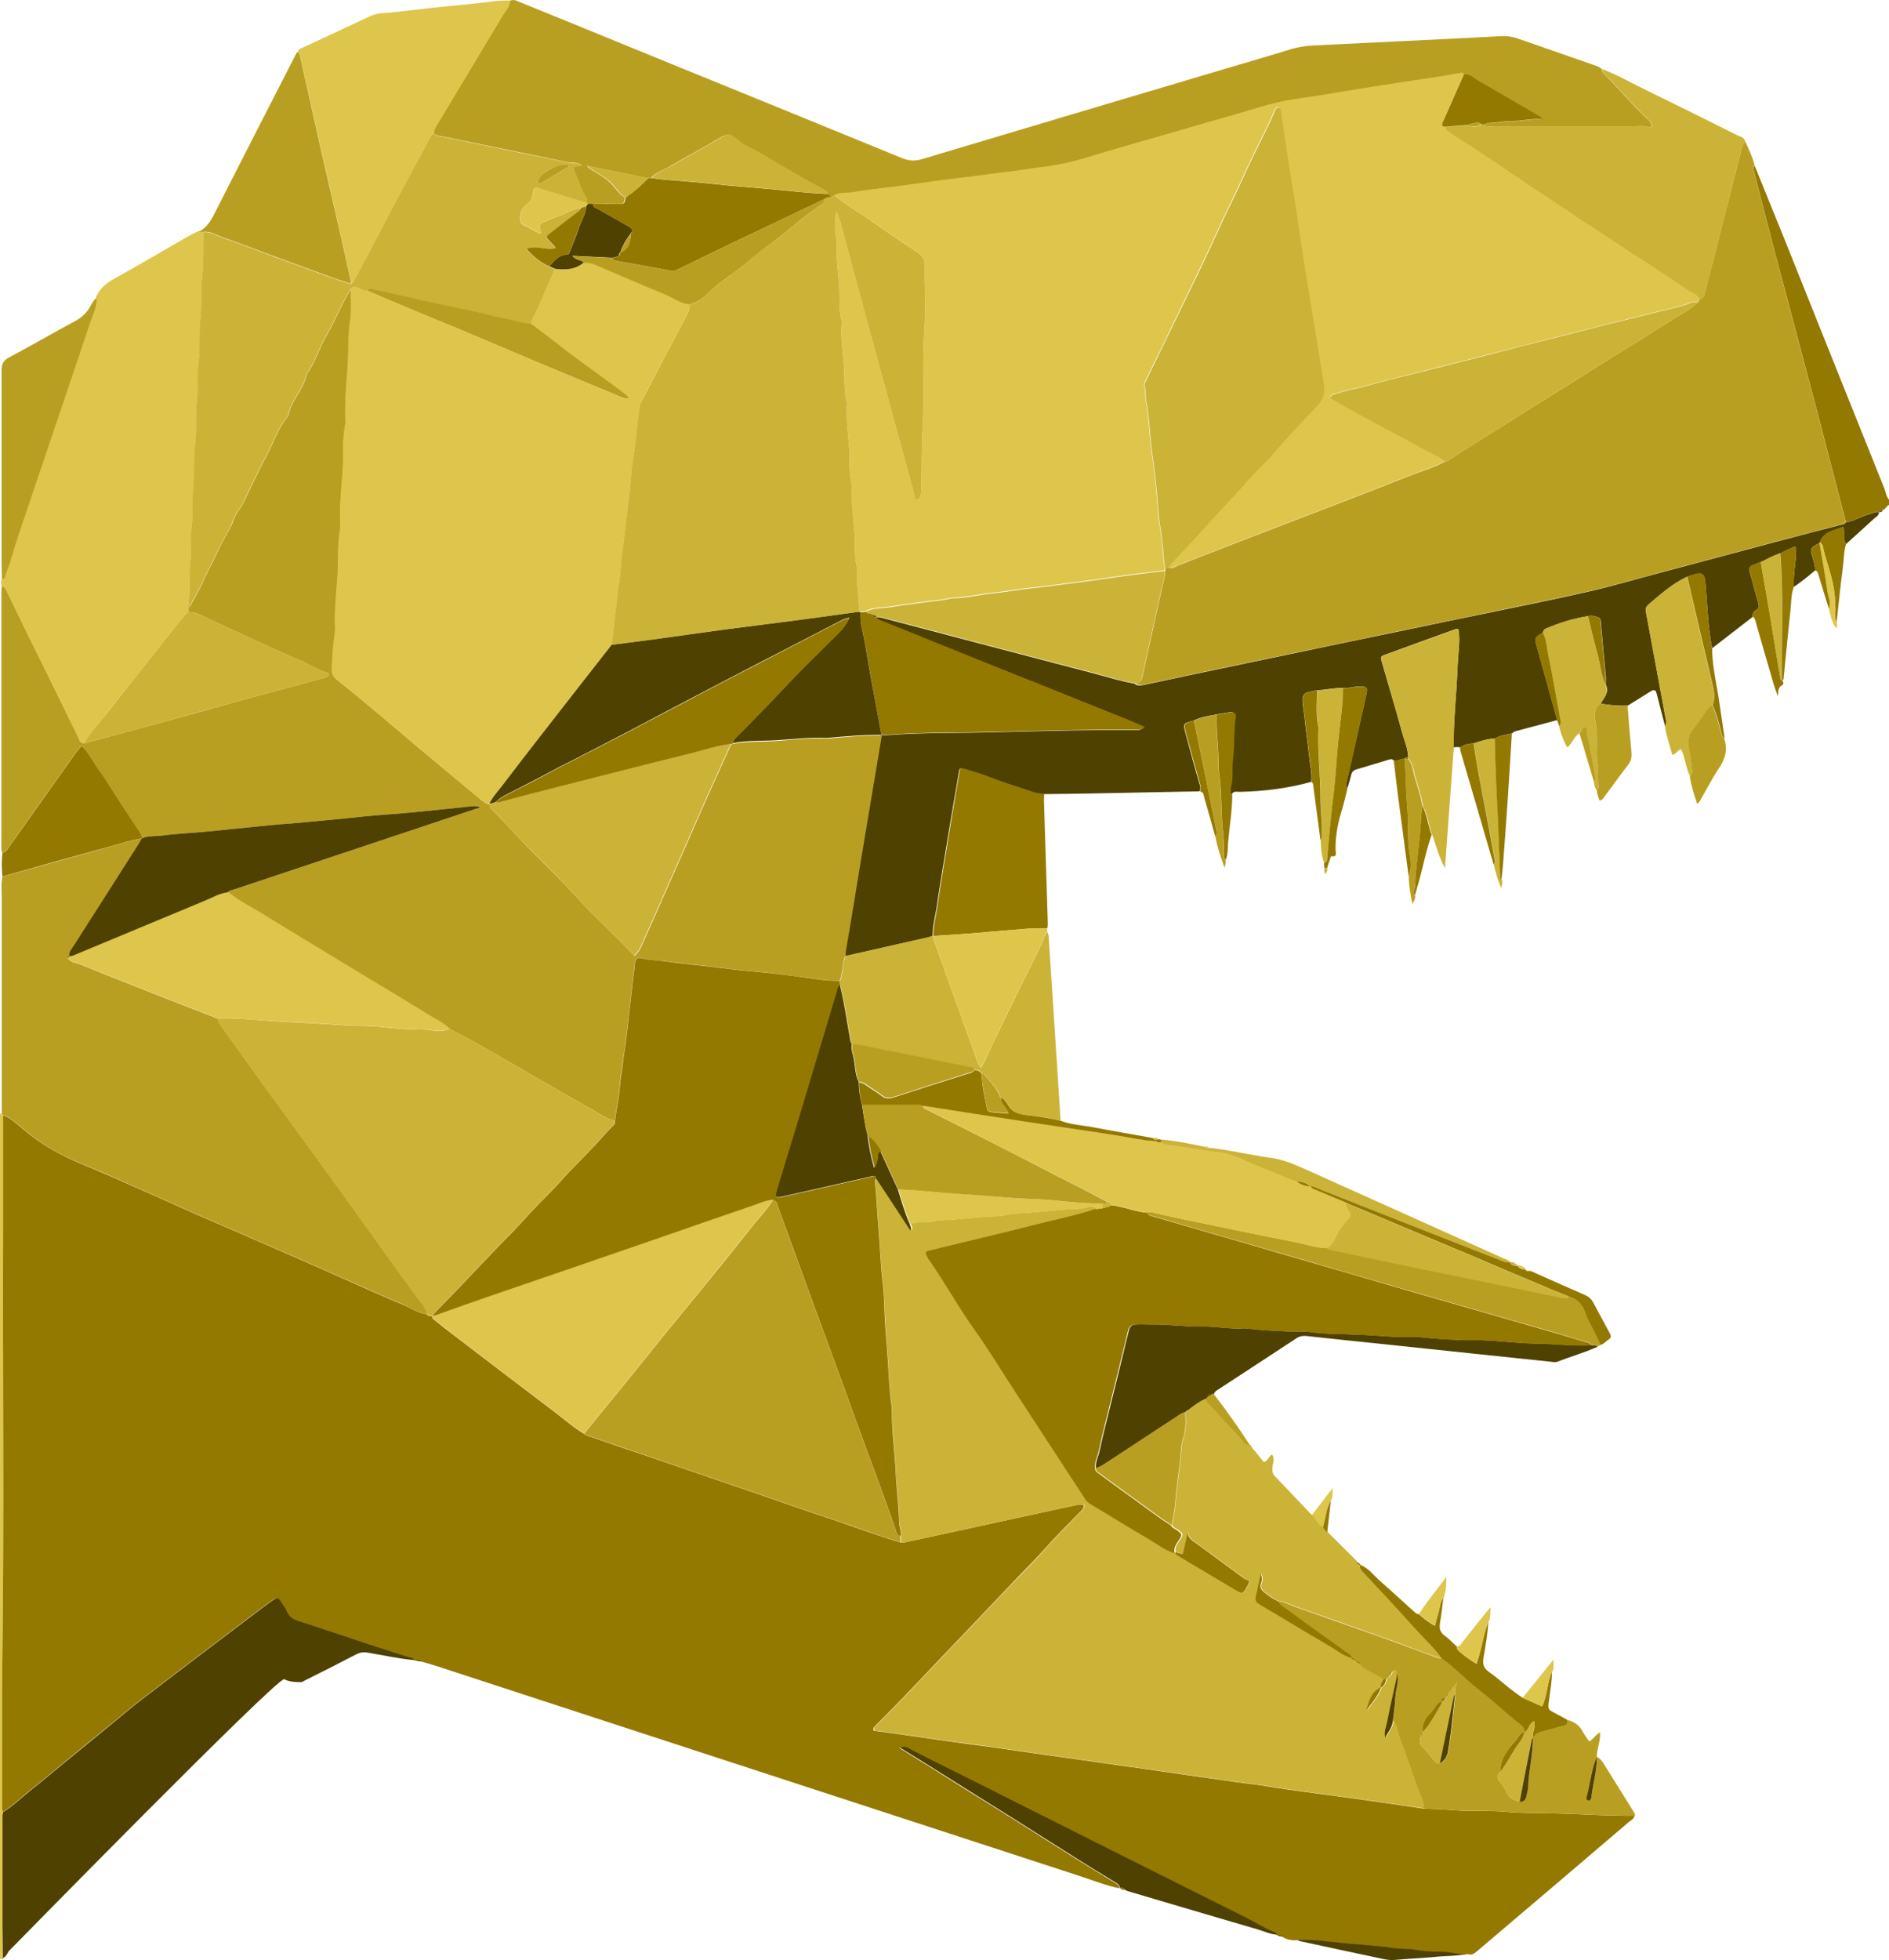<?xml version="1.0" encoding="UTF-8"?>
<svg xmlns="http://www.w3.org/2000/svg" version="1.1" viewBox="0 0 1092.5 1133.2">
  <defs>
    <style>
      .cls-1 {
        fill: #b99f21;
      }

      .cls-2 {
        fill: #ddc64b;
      }

      .cls-3 {
        fill: #4f4100;
      }

      .cls-4 {
        fill: #cbb337;
      }

      .cls-5 {
        fill: #947900;
      }
    </style>
  </defs>
  <!-- Generator: Adobe Illustrator 28.6.0, SVG Export Plug-In . SVG Version: 1.2.0 Build 709)  -->
  <g>
    <g id="Layer_1">
      <g>
        <path class="cls-5" d="M1014.8,95.8c5.4,13.4,10.9,26.7,16.3,40.1,19.6,48.9,39.1,97.8,58.8,146.7.8,2.1,1,4.5,2.6,6.3v3c-1.6.6-2,2.6-3.7,3-.9,0-1.9,0-2.3,1.1,0,0,.2,0,.2,0-2.1-.5-3.8.7-5.7,1.2-4.6,1.2-8.6,4.1-13.4,4.7-1-4-2.1-8-3.1-11.9-4.2-16-8.3-32-12.5-48.1-6.5-24.7-13.1-49.3-19.6-73.9-3.5-13.1-7-26.2-10.4-39.4-2.6-9.9-5.1-19.9-7.6-29.8-.3-1.1-1-2.2.5-3Z"/>
        <path class="cls-2" d="M1,1132.3c-.3,0-.6.2-1,.3,0-162.9,0-325.9,0-488.8.3,0,.6,0,.9,0,.3.3.6.5.9.8,0,22.1.1,44.3,0,66.4-.3,84.2.7,168.5-.5,252.7-.4,26.1,0,52.3,0,78.4,0,1.8-.2,3.7.4,5.4-.6,1.6-.4,3.3-.4,4.9,0,19.9,0,39.8,0,59.7,0,6.5.1,12.9.2,19.4-.2.2-.4.4-.6.6Z"/>
        <path class="cls-5" d="M1.7,1047.6c-.7-1.8-.4-3.6-.4-5.4,0-26.1-.3-52.3,0-78.4,1.2-84.2.2-168.5.5-252.7,0-22.1,0-44.3,0-66.4,4.4,1.7,7.8,4.9,11.3,7.9,10.2,8.7,21.6,15.2,34,20.3,12,4.9,23.8,10.2,35.6,15.4,9.9,4.3,19.7,8.9,29.6,13.2,14.9,6.5,29.8,12.9,44.7,19.4,12.9,5.6,25.8,11.3,38.7,17,12.6,5.6,25.1,11.3,37.8,16.6,4.4,1.8,8.4,4.8,13.3,5.3.7,1.1,1.8,1.1,3,1,0,1.4,1,2,1.9,2.7,3.8,3,7.5,6,11.4,8.9,19.4,14.8,38.8,29.7,58.3,44.4,5.4,4.1,10.5,8.7,16.4,12.1,1.1,1.2,2.7,1.3,4,1.8,10.8,3.8,21.6,7.4,32.5,11.1,22.6,7.7,45.2,15.5,67.8,23.2,13.3,4.6,26.6,9.3,40,13.7,12.9,4.3,25.6,9.2,38.6,13,.8,0,1.7.1,2.5,0,9.9-2.1,19.7-4.3,29.6-6.4,23.3-5.1,46.6-10.2,69.9-15.2,1.4-.3,2.8-.6,4.2.1,0,1.9-1.2,2.9-2.3,4-7,7.1-14.1,14.1-20.7,21.6-6.5,7.3-13.6,14.1-20.3,21.3-13.5,14.2-27,28.5-40.6,42.6-9.2,9.6-18.2,19.4-27.6,28.8-2.9,3-5.9,5.9-8.8,8.9-.7.8-2,1.4-1.3,3.2,6,.8,12.3,1.6,18.4,2.5,8.5,1.2,17,2.5,25.5,3.7,8.2,1.2,16.4,2.2,24.6,3.3,8.5,1.2,17,2.5,25.5,3.7,7.9,1.1,15.7,2.2,23.6,3.3,8.3,1.2,16.7,2.4,25,3.6,8,1.1,16.1,2.2,24.1,3.4,8.3,1.2,16.7,2.5,25,3.6,8.2,1.1,16.4,2.5,24.6,3.4,8,.9,16,2.5,24,3.6,12.8,1.8,25.6,3.4,38.4,5.2,13.1,1.8,26.2,3.8,39.2,5.7,5.8.3,11.5.4,17.3.9,10.2.9,20.5,0,30.8,1,9.7.9,19.5.6,29.3.9,14.9.4,29.8,1.5,44.7,1.3-.3,1.9-2,2.6-3.2,3.6-29,24.8-58.1,49.5-87.2,74.2-1.8,1.5-3.5,3.2-6.1,2.2-5.4.9-10.5-1.3-15.8-1.2-5.1.1-10.3-.2-15.3-1.2-4.1-.8-8.3-.3-12.4-.9-5.5-.9-11.1-1.3-16.7-1.8-4.6-.4-9.2-.7-13.8-1.2-8.2-.9-16.4-2-24.7-1.7-3.1.2-6.1-.4-8.7-2.1-.8-.9-2-.7-3.1-.9,0,0,0,0,0,0-.4-.5-.8-1.2-1.3-1.4-5.5-2-10.3-5.3-15.5-7.9-41.9-21-83.9-41.9-125.8-63-8.6-4.3-17.2-8.7-25.8-13-14.1-7.1-28.3-13.9-42.3-21.2-1.9-1-4.1-2.9-7.5-1.7,6.2,3.9,11.9,7.4,17.6,10.9,9.4,5.9,18.7,11.9,28.2,17.7,18.5,11.4,36.8,23.2,55.1,34.7,7.8,4.9,15.8,9.7,23.7,14.6,1.3.8,2.7,1.4,2.6,3.3-7.8-1.7-15.2-4.6-22.8-7.1-75.4-24.6-150.8-49.2-226.2-73.8-48.7-15.9-97.4-31.8-146.1-47.7-2.8-.9-5.7-1.7-8.6-2.5-1.2-1.2-2.7-.5-4.1-.8,0,0,.1,0,.1,0-1.1-1.5-2.9-1.6-4.4-2.1-7.9-2.6-15.8-5-23.7-7.6-12.3-4-24.5-8.3-36.8-12.2-3.9-1.2-7.4-2.2-9.2-6.5-.7-1.7-2.1-3.4-3.1-5.1-1.7-2.8-2.4-2.9-5-1.1-3.7,2.6-7.2,5.3-10.8,8-21.8,16.5-43.6,33-65.3,49.6-6.3,4.8-12.3,10.1-18.5,15.1-8.5,6.9-16.9,13.8-25.4,20.8-6.4,5.2-12.7,10.6-19.2,15.7-5.6,4.4-10.6,9.5-16.7,13.2Z"/>
        <path class="cls-4" d="M823.6,1045.5c-13.1-1.9-26.2-3.9-39.2-5.7-12.8-1.8-25.6-3.4-38.4-5.2-8-1.1-16-2.7-24-3.6-8.2-.9-16.4-2.2-24.6-3.4-8.4-1.1-16.7-2.4-25-3.6-8-1.1-16.1-2.2-24.1-3.4-8.3-1.2-16.7-2.4-25-3.6-7.9-1.1-15.7-2.2-23.6-3.3-8.5-1.2-17-2.5-25.5-3.7-8.2-1.2-16.4-2.2-24.6-3.3-8.5-1.2-17-2.5-25.5-3.7-6.2-.9-12.4-1.7-18.4-2.5-.7-1.8.5-2.5,1.3-3.2,2.9-3,5.8-5.9,8.8-8.9,9.4-9.4,18.4-19.2,27.6-28.8,13.6-14.1,27.1-28.4,40.6-42.6,6.8-7.1,13.8-13.9,20.3-21.3,6.6-7.5,13.7-14.5,20.7-21.6,1-1.1,2.2-2,2.3-4-1.3-.7-2.8-.4-4.2-.1-23.3,5-46.6,10.1-69.9,15.2-9.9,2.2-19.7,4.3-29.6,6.4-.8.2-1.7,0-2.5,0,0-1.4,0-2.7-.1-4.1.5-2.7-.9-5.2-.9-7.9,0-9.1-1.5-18.2-1.9-27.3-.5-12.3-2.2-24.5-2.3-36.7,0-.8,0-1.7-.1-2.5-1.6-11.2-1.8-22.4-2.7-33.7-.6-7.4-1.1-14.9-1.5-22.3-.2-4.9-.3-10-.9-14.9-1.4-11-1.6-22.1-2.6-33.2-.8-8.9-1-17.9-2-26.7,0-.7.3-1.3.9-1.7,6.7,10.2,13.4,20.4,20.2,30.7,1.1-1.6-.3-2.5-.3-3.6,1.8-1.1,3.8-1.1,5.8-1.1,1.8,0,3.7.2,5.4-.2,5.2-1.3,10.5-1,15.7-1.5,5.4-.5,10.8-1.1,16.3-1.5,3.9-.3,8,0,11.8-1,5.2-1.2,10.5-.9,15.7-1.5,5.4-.6,10.9-.9,16.2-1.5,5.1-.6,10.2,0,15.2-1.5,1.5-.5,3.7-.8,5,1-11,3.6-22.4,5.9-33.6,8.7-20.4,5.1-40.9,10-61.3,15-3.4.8-3.6,1.3-2,4.2.2.4.5.8.8,1.3,9.2,13.2,16.8,27.3,26.3,40.4,8.2,11.4,15.5,23.6,23.2,35.4,13.6,20.8,27.2,41.6,40.8,62.5.9,1.5,2.1,2.5,3.5,3.3,11.1,6.6,22.1,13.5,33.3,20,4.8,2.8,9.3,6.5,14.8,8.1.4.8,1,1.3,1.7,1.7,10.7,6.4,21.4,12.8,32.1,19.1,5.5,3.3,5.6,3.2,8.5-2.6.4-.7.5-1.6.7-2.4.1,0,.3,0,.4-.1,0,0,0-.2,0-.3-.1.1-.3.3-.4.4-1.4,0-2.6-.7-3.6-1.5-9.2-6.7-18.3-13.5-27.5-20.2-2.3-1.7-4.5-3.2-4.6-6.4-.9,4.2-1.8,8.3-2.7,12.5-1.6.6-2.9-.8-4.4-.5-.8-3.1,1.2-5.2,2.7-7.6,1.8-2.8,1.6-3.1-1-5.2-1.3-1-3-1.4-3.8-3,.7-3.9,1.6-7.8,1.9-11.7.7-9.2,2.1-18.4,3.1-27.6.4-3.4.3-7.1,1.4-10.3,1.8-5.2,1.7-10.4,1.3-15.7h.1c.6,0,1-.4,1.1-1,3.5-2.6,6.9-5.3,11-7,0,.8.2,1.7.8,2.3,3.3,3.7,6.6,7.4,10,11,3.5,3.8,7.5,7,10.4,11.3.9,1.3,2.1,2.7,4.1,2.3,0,0-.2,0-.2,0,.3.4.7.7,1,1.1,0,0,0,0,0,0,0,1,.3,1.8,1.5,2,1.8,2.3,3.7,4.7,5.5,6.9,2.5-.6,2.8-3.4,4.8-4.4,1.8,2.6.3,5.2.2,7.8,0,1.7-.1,3.2,1.2,4.5,7,7.3,14,14.7,21,22.1.2.2.6.3.9.5,2.6,1.8,3,5.7,6.5,6.6.4,1.4,1.3,2.4,2.4,3.4,5.5,5.5,11,10.9,16.5,16.4,0,0,0,0,0,0,.2.3.4.5.6.8.3,1.1.9,1.6,2.1,1.5,0,0,0,0,0,0-.3,2.1.9,3.4,2.2,4.7,3.4,3.6,6.8,7.3,10.2,10.9,9.6,10.1,18.7,20.7,28.4,30.7,2.3,2.4,4.5,4.9,6.3,7.7-1.9.2-3.6-.6-5.3-1.2-9.8-3.5-19.5-7.3-29.4-10.8-17-6.1-34-12-51-18-3.1-1.1-5.9-3-9.4-3-2.7-1.3-5.2-3-7.5-4.9-1.8-1.5-2.9-3.1-1.8-5.6.6-1.4.6-3.1-.2-5.1-1.3,4.5-1.9,8.6-2.8,12.6-.6,2.6-.3,3.7,2.1,5.1,13.5,7.9,26.7,16.1,40.2,23.9,4.3,2.5,8.1,5.8,13,7.1h0c.4.9,1.2,1,2,1h0c.1.5.5.8,1,1h0c.4.8,1.2,1,2.1,1.1.8,1.5,2.2,2.4,3.6,3.2,3.5,1.8,6.9,3.7,10.3,5.6-1.3,1.4-2.1,3-2.1,4.9-5.6,2.7-6.7,8.2-8.4,13.4,3.2-4.2,6.8-8.1,8.6-13.2,1.8-1.2,2.7-2.9,3-5.1h0c.4-.3.9-.7,1.3-1,.2-.3.5-.6.7-.9.8-.5,1-1.3,1.2-2.1,1.2-.6,2.7-2.8,3.1.6,0,1,0,2-.3,2.9-1.9,8.7-3.9,17.3-5.6,26-.5,2.4-1.6,4.9-1,8.3,2.1-3.6,4.3-6.3,4.5-9.9,1.5,1.2,2.4,3,2.6,4.6.9,5.1,3.2,9.6,4.9,14.4,2.9,8.6,5.9,17.1,9.2,25.6.8,2,1.6,4,1.2,6.2Z"/>
        <path class="cls-3" d="M1067.6,302c4.8-.7,8.8-3.5,13.4-4.7,1.9-.5,3.6-1.7,5.7-1.2,0,2-1.7,2.7-2.9,3.8-5.3,4.9-10.7,9.7-16.1,14.6-2.1-2.9-.8-6.4-1.5-9.9-5.3,2.1-11.5,2.6-13.7,9.1l-.2.2c-5.5,2.9-5.7,3.4-3.8,9.1.7,2.2,1.3,4.5,1.2,6.8-3.9,3.4-8,6.6-12.2,9.5-.5-6.8,1.1-13.5,1.3-20.3,0-3.1,0-3.4-2.5-2.3-2.3,1-4.4,2.1-6.7,3.2-3.9,1.3-7.5,3.3-11.2,5.1-1.5.1-2.7,1.2-4.2,1.6-2.5.7-2.9,2-2.2,4.4,1.7,5.5,3,11.2,4.7,16.8.6,2.1,1.2,3.7-1.3,5-1.4.7-2,2.2-1.7,3.8-7.8,6.1-15.7,12.1-23.5,18.2-2.2-11.2-2.7-22.5-3.5-33.8-.8-10.4-1.1-10.9-10.9-7.6-8.5,4-15.4,10.2-22.5,16.2-1.4,1.2-1.7,2.6-1.3,4.4,3.7,20,7.4,40,11.1,60,.4,2,1,3.9-.1,5.8-1.6-6.2-3.3-12.4-4.8-18.6-.5-2-1.3-2.9-3.4-1.6-4.4,2.8-8.9,5.5-13.3,8.3-5.3.3-10.5-.2-15.7-1.1,1.8-3.5,5.2-6.5,2.9-11,0-1.7.2-3.3,0-5-1-10.5-2-21-2.9-31.5-.1-1.6-.9-2.3-2.3-2.7-1.6-.5-3.2-.9-4.9-.4-8.5,1.3-16.6,3.9-24.5,7.2-1,.4-1.4,1.3-1.7,2.3-4.9,2.9-5,3.2-3.6,8.1,4,14.1,7.9,28.3,11.8,42.5-8,2.1-15.9,4.3-23.9,6.4-.8.2-1.6.5-2,1.2-3.3,1-6.9,1-9.9,3-4.3.2-8.3,1.5-12.3,2.8-2.8.3-5.6.6-8,2.4-1.3-.3-2.5-.3-3.8,0-.2-14.5,1.5-28.8,2.1-43.3.2-3.5.3-6.9.6-10.4.4-4.9,1-9.8,0-14.8-.6,0-.9,0-1.2,0-13.6,4.9-27.2,9.8-40.8,14.8-3.1,1.1-3.1,1.2-2.1,4.7,3.9,13.6,8,27.1,11.7,40.7,1.3,4.6,3.3,9.1,3.4,14-.7,0-1.4,0-1.9.8h-.2c-2.2,0-4,1.6-6.2,1.2-.7-1-1.5-1-2.6-.7-6.3,1.9-12.7,3.8-19,5.7-1.8.5-2.7,1.6-3.1,3.4-.6,2.6-1.4,5.1-2.2,7.6-.8-1-.8-2.2-.5-3.3,1.8-8.1,3.7-16.2,5.5-24.2,2-9.1,4.1-18.1,6.1-27.2.8-3.5.2-4.1-3.3-4.3-3.5-.1-6.9,1.3-10.4,1-5-.3-9.9,1.2-14.9,1.2-1.6.4-3.2.7-4.9,1.1-2.4.5-3.5,1.8-3.5,4.5,0,3.5.9,6.9,1.2,10.4.7,7.1,1.8,14.1,2.5,21.2.5,5.3,1.9,10.5,1.4,15.8-13.6,3.8-27.6,5.5-41.7,5.8-1.7,0-3.8-.7-4.4,2-1.2-1.6-1-3.6-.6-5.3,1.1-4.2.6-8.5.8-12.8.1-2.3.4-4.6.6-6.8.7-6.7.1-13.5,1.2-20.2.4-2.5-1.2-3.2-3.3-2.9-2.6.4-5.2.9-7.8,1.3-4.4.8-8.9,1.4-13,3.6-5.9,1.4-6.1,1.6-4.6,7.1,2.6,9.7,5.2,19.4,8,29,.5,1.6,1.1,3.1,0,4.7-20.4.4-40.8.8-61.2,1.2-9.6.2-19.2.3-28.9.4-2-.2-3.9-.3-5.9-.9-8.6-3.1-17.4-5.6-25.9-8.9-4.5-1.8-9.1-3.1-13.7-4.5-3.1-.9-3-.9-3.6,2.5-.8,5.1-1.7,10.1-2.6,15.2-1.8,10.6-3.6,21.2-5.3,31.8-1.6,9.6-3.2,19.2-4.6,28.9-.8,5.9-2.6,11.7-2.5,17.7-1.1.8-2.4,1-3.7,1.3-15.8,3.5-31.5,7.1-47.3,10.7,0-1.7,0-3.3.4-4.9,1.6-9.1,3.1-18.3,4.6-27.4,2.4-14.7,4.9-29.4,7.3-44.1,2.9-17.1,5.7-34.3,8.6-51.4,5.3,0,10.6-.6,15.9-.8,15.8-.7,31.6-.5,47.3-.9,21.6-.5,43.2-1.2,64.8-1.3,6.3,0,12.7,0,19,0,1.8,0,3.6.2,5.3-1.6-3.3-1.4-6.4-2.9-9.6-4.2-29.3-11.7-58.6-23.4-87.9-35.2-18.2-7.3-36.4-14.6-54.5-22-1.2-.5-2.6-.7-3.3-2.1,2-.5,3.9.2,5.8.7,40.3,10.6,80.5,21.2,120.8,31.7,7.7,2,15.3,4.5,23.2,5.8,1.9,1.7,4.2,1,6.2.6,8.4-1.7,16.9-3.6,25.3-5.4,18.2-3.8,36.4-7.6,54.5-11.4,21.9-4.6,43.8-9.2,65.7-13.7,18-3.8,36-7.5,54-11.2,19-4,38-7.7,56.9-12.1,14.1-3.2,27.9-7.3,41.9-11,22.6-6,45.2-12.1,67.8-18.1,12.5-3.3,25-6.6,37.5-9.8.6,0,.9-.3,1.1-.8h0Z"/>
        <path class="cls-3" d="M5.1,1128c-.9,1.4-1.5,3-3,3.8-.1-.2-.3-.3-.5-.2,0-6.5-.2-12.9-.2-19.4,0-19.9,0-39.8,0-59.7,0-1.7-.2-3.3.4-4.9,6.1-3.7,11.1-8.8,16.7-13.2,6.5-5.1,12.8-10.5,19.2-15.7,8.5-6.9,16.9-13.9,25.4-20.8,6.2-5,12.2-10.3,18.5-15.1,21.7-16.6,43.5-33.1,65.3-49.6,3.6-2.7,7.1-5.4,10.8-8,2.7-1.9,3.3-1.7,5,1.1,1,1.7,2.4,3.3,3.1,5.1,1.7,4.3,5.3,5.3,9.2,6.5,12.3,3.9,24.6,8.2,36.8,12.2,7.9,2.6,15.8,5,23.7,7.6,1.5.5,3.3.6,4.4,2.1-9.3-.8-18.4-2.9-27.5-4.4-2.5-.4-4.4,0-6.5,1.1-10.5,5.4-21,10.8-31.5,16,0,0-6.7.3-10-1.7S5.1,1128,5.1,1128Z"/>
        <path class="cls-1" d="M738.7,925.6c3.5,0,6.3,1.9,9.4,3,17,6,34,12,51,18,9.8,3.5,19.6,7.2,29.4,10.8,1.7.6,3.4,1.5,5.3,1.2,1.9,1.4,3.8,2.7,5.5,4.2,5.8,5,11.3,10.3,17.3,15,7.8,6.1,15,13.1,22.9,19.1,1.5,1.2,2.5,2.7,2.2,4.7h0c-3.1,0-3.6,3.1-5.2,4.8-4.8,5.1-8.7,10.7-8.9,18.1h0c-.3.3-.6.6-.9.9-.8,1.4-1,2.6.2,4,1.8,2.2,3.4,4.5,4.6,7,1.6,3.2,4.1,4.6,7.4,5,3.9.2,3.8-3.1,4.4-5.5.5-2,.4-4.3.7-6.4.9-8.4,2.7-16.6,2.6-25.1h0c1.1-1.9,2.6-3,4.9-3.4,4.4-.9,8.6-2.4,12.9-3.4,2-.5,2.2-1.6,2.2-3.2,3.9.9,6.8,3.1,8.7,6.6,1.1,2,2.5,3.8,3.8,5.8,2.6-1.4,3.6-4,6.3-5.2.3,5-1.8,9.4-1.9,14-3.1,7.3-3.8,15.3-5.8,22.9-.2.8-.5,2.2.8,2.4,1.2.2,1.8-.7,1.9-1.8.8-7.8,3.3-15.5,3.1-23.4,1.7.8,2.9,2.2,3.9,3.8,5.8,9.3,11.6,18.6,17.4,27.9.4.7,1,1.4.8,2.3-14.9.1-29.8-.9-44.7-1.3-9.7-.3-19.6,0-29.3-.9-10.3-1-20.6-.2-30.8-1-5.8-.5-11.6-.5-17.3-.9.4-2.2-.5-4.3-1.2-6.2-3.3-8.4-6.3-17-9.2-25.6-1.6-4.8-4-9.4-4.9-14.4-.3-1.7-1.1-3.5-2.6-4.6.5-4.4,1.2-8.8,1.4-13.3.2-4.7,2.4-9.3.9-14.1-.4-3.4-1.9-1.2-3.1-.6-1,.4-1.1,1.2-1.2,2.1-.2.3-.5.6-.7.9-.6.1-1.1.5-1.3,1,0,0,0,0,0,0-.4,0-.7,0-1.1,0-3.4-1.9-6.8-3.8-10.3-5.6-1.5-.8-2.8-1.7-3.6-3.2-.4-1-1.1-1.2-2.1-1.2,0,0,0,0,0,0-.3-.3-.7-.7-1-1,0,0,0,0,0,0-.4-.9-1.2-1.1-2-1,0,0,0,0,0,0,0-1.9-1.6-2.4-2.8-3.2-10.3-7.5-20.8-14.8-31-22.4-3.1-2.3-6.7-4.3-9.2-7.4ZM822.7,1001.6c-.9.4-1,1.2-1,2-.5,2.1-1.2,4.2.6,6,2.6,2.6,4.9,5.3,7.1,8.2.8,1.1,1.9,1.8,3.4,1.8,2.7-1.7,4.3-4.1,4.9-7.2.6-3.9,1.2-7.8,1.7-11.7.8-7,1.6-14.1,2.3-21.1,0-1.7,0-3.3,0-5,.3-.4,1.2-.5.4-1.3-.1.4-.2.8-.4,1.3-2,.6-1.9,3.2-3.8,4-1.1.4-1.2,1.2-1.2,2.2-.2.3-.5.6-.7.9-1.4,0-2.2.5-2.3,2h0c-3.3,1.6-4.4,5.1-6.9,7.4-3,2.8-4.5,6.3-4.1,10.6h0Z"/>
        <path class="cls-4" d="M488.8,552.7c15.8-3.6,31.5-7.1,47.3-10.7,1.3-.3,2.6-.6,3.7-1.3v.5c-.1,1.2.3,2.3.7,3.4,2.8,7.8,5.6,15.6,8.4,23.4,5,14.1,10,28.1,15.1,42.1.9,2.4,1.5,5,3.3,7.3,3-4.8,4.8-9.9,7.1-14.6,9.2-19,18.5-37.9,27.9-56.8,1.2-2.3,1.3-5.2,3.5-7.1,1,1.8.7,3.9.9,5.8,1.2,17.9,2.3,35.7,3.5,53.6,1.1,16.5,2.1,33.1,3.2,49.6-6.1-1.5-12.2-2.6-18.5-3.1-4.6-.4-9.1-.9-11.7-5.8-.9-1.7-2.1-3.8-4.4-4.5-1.8-5.2-5.9-8.9-9.1-13.1-.3-.4-1.2-.4-1.8-.6-.7-1.9-2.4-2.2-4.1-2.2-.8-1.5-2.3-1.5-3.8-1.8-15.9-3.1-31.7-6.5-47.6-9.5-6.5-1.2-12.8-3.2-19.5-3.4-.8-1.1-.9-2.4-1.1-3.7-1.9-10.2-3.2-20.5-5.8-30.5,0-.9-.1-1.7-.2-2.6.7-1.3.9-2.7,1.2-4.2.6-3.3.5-6.8,2-10Z"/>
        <path class="cls-3" d="M697.7,808.5c-4.1,1.6-7.5,4.4-11,7-.5.2-.9.4-1.1,1,0,0-.1,0-.1,0-1.7.2-3,1.3-4.4,2.2-13.6,8.9-27.1,17.8-40.7,26.7-2.1,1.4-4.1,2.8-6.6,3.4-.4-3.6,1.5-6.8,2.2-10.2,1.7-8.4,4-16.7,6-25.1,2.3-9.3,4.6-18.6,6.9-27.9,1.3-5.5,2.6-10.9,4-16.4.5-2.1,1.6-3.4,4.1-3.5,2.8-.2,5.5,0,8.3,0,10.2-.2,20.2,1.4,30.4,1.2,8-.1,15.9,1.6,23.9,1,.2,0,.3,0,.5,0,10.6,1.2,21.1,1.9,31.8,1.9,1.7,0,3.4-.1,5,.1,10,1.5,20.2,1.2,30.3,1.7,10.6.5,21.2,1.8,31.9,1.3.3,0,.7,0,1,0,10.7,1.1,21.5,1.9,32.3,1.9,1.8,0,3.7,0,5.5,0,10.1.4,20.1,1.8,30.3,1.9,11,.1,21.9,1.6,32.9,1,1,.1,2.1,0,2.9.9-7.5,3.3-15.3,5.6-22.9,8.5-1,.4-1.9.5-2.9.3-15.9-1.7-31.8-3.3-47.7-5-17.4-1.8-34.8-3.7-52.1-5.5-14.2-1.5-28.5-2.9-42.7-4.5-2.1-.2-3.8,0-5.6,1.1-15.3,10.1-30.6,20-46,30.1-.8.5-1.7,1.1-1.9,2.2-1.5.8-3.2,1.1-4,2.9Z"/>
        <path class="cls-5" d="M539.8,540.7c0-6,1.7-11.8,2.5-17.7,1.4-9.7,3-19.3,4.6-28.9,1.7-10.6,3.5-21.2,5.3-31.8.8-5.1,1.8-10.1,2.6-15.2.5-3.3.5-3.4,3.6-2.5,4.6,1.4,9.2,2.7,13.7,4.5,8.5,3.4,17.3,5.9,25.9,8.9,1.9.7,3.9.7,5.9.9,0,1.7-.2,3.3-.1,5,.7,22.3,1.4,44.5,2.1,66.8,0,2,.3,4-.2,6-3.8,0-7.6,0-11.4.2-10.7.8-21.4,1.8-32.1,2.7-7.4.6-14.8,1-22.3,1.5v-.5Z"/>
        <path class="cls-4" d="M814.5,437.9c-.1-4.9-2.2-9.3-3.4-14-3.8-13.6-7.8-27.1-11.7-40.7-1-3.5-1-3.6,2.1-4.7,13.6-5,27.2-9.9,40.8-14.8.3-.1.6,0,1.2,0,.9,4.9.4,9.9,0,14.8-.3,3.5-.5,6.9-.6,10.4-.7,14.4-2.3,28.8-2.1,43.3-1.7,23.2-3.4,46.4-5.1,69.6-3.4-6-5-12.6-7.3-19-.2-.4-.4-.8-.5-1.3-1.7-5.1-2.3-10.7-4.9-15.5-.8-5.7-2.8-11.1-4.4-16.6-1.1-3.6-1.2-7.5-3.8-10.5,0-.3.1-.6,0-.9Z"/>
        <path class="cls-1" d="M923.5,778.5c-.8-.9-1.9-.8-2.9-.9-.7-1.1-1.8-1.5-2.9-1.8-5.6-1.4-11.1-3.3-16.7-4.9-26.4-7.7-52.9-15.2-79.3-22.8-26.3-7.6-52.5-15.2-78.7-22.9-25.1-7.3-50.3-14.5-75.4-21.9-1.4-.4-3.5-.3-4-2.5,1-.2,1.9-.1,2.9.1,5.2,1.2,10.3,2.4,15.5,3.5,22.4,4.6,44.7,9.3,67.1,13.7,6.2,1.2,12.2,3.4,18.5,3.4.2.2.5.6.7.6,14.7,3.1,29.3,6.2,44,9.3,20.3,4.2,40.7,8.3,61.1,12.5,10,2.1,20,4.2,30,6.3,1.4.3,3,.6,4.1-.8,5.2,1.5,8.1,5,9.6,10.1.7,2.3,2.2,4.4,3.2,6.7,1.7,3.7,4.1,7.1,5.1,11.2-.5.8-1.2,1.1-2.1.9Z"/>
        <path class="cls-2" d="M539.8,541.1c7.4-.5,14.9-.9,22.3-1.5,10.7-.8,21.4-1.9,32.1-2.7,3.8-.3,7.6-.2,11.4-.2,0,.7.1,1.3.2,2-2.2,1.8-2.3,4.7-3.5,7.1-9.4,18.9-18.7,37.8-27.9,56.8-2.3,4.8-4.1,9.8-7.1,14.6-1.8-2.3-2.4-4.9-3.3-7.3-5.2-14-10.1-28.1-15.1-42.1-2.8-7.8-5.6-15.6-8.4-23.4-.4-1.1-.8-2.2-.7-3.4Z"/>
        <path class="cls-4" d="M962.9,419.8c1.1-1.9.5-3.8.1-5.8-3.7-20-7.3-40-11.1-60-.3-1.9,0-3.2,1.3-4.4,7-6,14-12.2,22.5-16.2,4.8,20.5,9.4,40.9,14.4,61.4,1.1,4.4,1.9,8.7.3,13.1-.9.1-1.5.5-2,1.3-3.2,4.4-6.3,8.9-9.6,13.2-2.4,3.2-2.6,6.5-1.9,10.3.7,3.7,1.2,7.5,1.6,11.2.1,1.7.8,3.7-1,5.1-2.5-5-2.8-10.7-5.2-15.8-2.2.4-2.7,2.7-5.1,3.2-1.6-5.5-3.4-10.9-4.3-16.5Z"/>
        <path class="cls-3" d="M647.6,1091.5c0-1.8-1.3-2.5-2.6-3.3-7.9-4.8-15.8-9.6-23.7-14.6-18.4-11.6-36.7-23.3-55.1-34.7-9.4-5.8-18.8-11.8-28.2-17.7-5.7-3.5-11.3-7-17.6-10.9,3.5-1.2,5.6.7,7.5,1.7,14,7.2,28.2,14.1,42.3,21.2,8.6,4.3,17.2,8.7,25.8,13,41.9,21.1,83.9,42,125.8,63,5.2,2.6,10,5.9,15.5,7.9.5.2.9.9,1.3,1.4-4-.2-7.6-2-11.4-3.1-24.8-7.2-49.6-14.6-74.4-21.9-.8-.2-1.5-.6-2.3-1-.7-1.1-1.7-1.2-2.8-1h-.2Z"/>
        <path class="cls-4" d="M892.2,365.7c.3-1,.7-1.9,1.7-2.3,7.9-3.4,16-5.9,24.5-7.2,1.8,7.2,3.4,14.5,5.4,21.6,1.7,6,2.1,12.3,4.7,18.1,2.3,4.5-1.1,7.6-2.9,11-3.5,2.7-3.7,6.7-2.9,10.4.8,3.8.7,7.6.8,11.4,0,4-.4,8.1.3,11.9.9,4.7.1,9.5.7,14.2.1.9-.3,1.6-1,2.1-1.3-1.5-1.4-3.3-1.8-5.1,1-.9,1-2.1.8-3.2-1.5-8-2.9-15.9-4.6-23.9-.3-1.5.6-4-1.5-4.3-1.9-.3-2.1,2.3-3,3.6-3.2,1.8-3.8,5.7-7,8.1-2.2-3.9-3.7-8-4.7-12.2,1.3-1.5.7-3.1.4-4.7-2.2-12.2-4.3-24.4-6.8-36.5-.9-4.3-.8-8.9-3.2-12.9Z"/>
        <path class="cls-5" d="M906.6,994.5c0,1.6-.2,2.8-2.2,3.2-4.4,1-8.6,2.5-12.9,3.4-2.3.5-3.7,1.6-4.9,3.5-.8-3.1,1.9-6.1.6-9.5-3.2,1.5-2.9,5.3-5.6,6.6.3-2-.7-3.6-2.2-4.7-7.9-6-15-13-22.9-19.1-6-4.7-11.5-10-17.3-15-1.7-1.5-3.7-2.8-5.5-4.2-1.8-2.8-4-5.3-6.3-7.7-9.7-10-18.8-20.6-28.4-30.7-3.4-3.6-6.7-7.3-10.2-10.9-1.3-1.4-2.5-2.7-2.2-4.7,4.7,1.6,7.5,5.7,11.1,8.9,6.8,6,13.6,12.2,20.3,18.3.8.7,1.5,1.3,2.6,1.3,2.8,2.5,5.6,4.8,9.3,6.7.6-2.5,1-4.5,1.7-6.5,1.1-3.2.9-6.8,3.2-9.7-.6,4.7-1.1,9.4-1.9,14.1-.6,3.2-.3,5.7,2.6,7.8,2.5,1.8,4.7,4.2,7,6.3,0,1.1.4,2,1.2,2.6,3.1,2.6,6.3,5.2,10.3,7.4.6-2,1.1-3.7,1.6-5.4,1.8-6.3,2.7-12.8,5.2-18.9-.4,7-1.6,13.9-2.8,20.7-.7,3.8.1,6.2,3.3,8.4,6.6,4.7,12.4,10.5,19.3,14.8,3.7,1.7,7.5,3.3,11.2,5,1.1-1.6,1.3-3.3,1.8-4.8,1.5-5,1.7-10.3,4-15.2,0,5.8-1.1,11.4-1.8,17.1-.6,4.7-.5,4.7,3.5,6.8,2.5,1.3,4.9,2.6,7.3,4Z"/>
        <path class="cls-5" d="M578.7,634.5c2.2.7,3.4,2.8,4.4,4.5,2.7,4.8,7.1,5.3,11.7,5.8,6.2.6,12.4,1.7,18.5,3.1,6.1,2.4,12.6,2.6,18.9,3.8,11.4,2.2,22.9,4.1,34.4,6.2.9,1.1,2.1,1,3.3.7.6,0,1.1.2,1.7.3,0,.6,0,1.2,0,1.8-.6,0-1.2,0-1.7,0-.4-.2-.8-.5-1.2-.7-2.2-.2-4.3-.2-6.4-.5-7.2-1.2-14.4-2.5-21.6-3.6-16.2-2.5-32.5-4.8-48.7-7.3-19.5-3-39-6.1-58.5-9.1-1.5-1-3.3-.5-4.9-.5-10,0-19.9,0-29.9,0-1.1-4.3-1.9-8.6-1.8-13.1,1.4,0,2.5.5,3.6,1.3,3.1,2.2,6.4,4.1,9.4,6.4,2.2,1.7,4.3,1.7,6.8.9,13.8-4.5,27.7-8.9,41.6-13.3,1.8-.6,3.9-.7,5.3-2.4,1.7,0,3.4.3,4.1,2.2.2,6.6,1.8,13,3,19.5.2,1.3.9,2.2,2.2,2.4,3.3.4,6.7.6,10.3.9-.9-3.7-4.6-5.5-4.5-9.1Z"/>
        <path class="cls-4" d="M671.6,660.6c0-.6,0-1.2,0-1.8,8.5.7,16.8,2.5,25.1,4.2.7.8,1.5.7,2.4.6,9.8.9,19.3,3.2,29,4.7,1.8.3,3.6.7,5.4.9,8.4.8,15.9,4.3,23.5,7.7,37.4,16.9,74.9,33.6,112.3,50.5,1.5.7,3.2.9,4.2,2.4-1.3.3-2.6,0-3.9-.5-13.7-5.4-27.5-10.7-41.2-16.1-21.6-8.5-43.2-17-64.7-25.5-2-.8-3.8-2.1-6.1-2,0,0,0,0,0,0-2.3-2-5.1-2.7-8-3-1.4.1-2.6-.4-3.8-.9-9.3-3.9-18.7-7.5-27.9-11.6-4.2-1.9-8.3-3.4-13-3.9-8.5-.9-16.9-2.5-25.4-3.8-2.6-.4-5.7,0-8-1.9Z"/>
        <path class="cls-4" d="M761.8,399.1c5,0,9.8-1.5,14.9-1.2,0,3,0,6-.3,8.9-.8,8.2-1.9,16.4-2.7,24.6-.8,8.5-1.2,17.1-2.2,25.6-1.5,12.9-2.8,25.9-3.9,38.9-.1,1.4,0,2.7-1.8,3-1.6-4.2-1.8-8.7-2-13.2,1.3-1.4.8-3.1.8-4.7,0-6.6-.8-13.2-.8-19.8,0-13.1-1.7-26.1-1.2-39.3,0-.5,0-1,0-1.5-1.5-7.1-.8-14.2-.7-21.3Z"/>
        <path class="cls-1" d="M923.5,456.8c.7-.5,1.1-1.3,1-2.1-.6-4.7.1-9.4-.7-14.2-.7-3.9-.2-7.9-.3-11.9,0-3.8,0-7.5-.8-11.4-.8-3.7-.6-7.7,2.9-10.4,5.2.9,10.4,1.4,15.7,1.1.7,9.1,1.4,18.2,2.3,27.4.3,2.8-.5,5.1-2.3,7.3-4.4,5.7-8.5,11.5-12.8,17.2-.9,1.1-1.4,2.6-3.4,3.1-.7-2-1.5-3.9-1.6-6.1Z"/>
        <path class="cls-5" d="M765.8,498.9c1.8-.3,1.7-1.7,1.8-3,1.1-13,2.3-25.9,3.9-38.9,1-8.5,1.4-17.1,2.2-25.6.8-8.2,1.9-16.4,2.7-24.6.3-3,.2-6,.3-8.9,3.5.3,6.9-1.1,10.4-1,3.5.1,4.1.8,3.3,4.3-2,9.1-4,18.1-6.1,27.2-1.8,8.1-3.6,16.2-5.5,24.2-.3,1.2-.3,2.3.5,3.3-1,4-1.9,8-3.1,12-2.4,7.6-3.9,15.3-3.8,23.4,0,1.4,1.3,4.4-2.4,3.7-.2,0-.6,1.1-.8,1.7-.6,1.7-1.1,3.5-1.7,5.2-.5,0-1.1,0-1.6-.1,0-.9-.1-1.9-.2-2.8Z"/>
        <path class="cls-5" d="M757.6,685.7c2.3-.1,4.1,1.2,6.1,2,21.6,8.5,43.2,17,64.7,25.5,13.7,5.4,27.5,10.7,41.2,16.1,1.3.5,2.5.7,3.9.5,0,0,0,0,0,0,.5,1.5,1.6,1.9,3,2,.4,0,.7,0,1.1-.1,0,0,0,0,0,0,1.1,1.8,2.9,2.1,4.8,2.3,0,0,0,0,0,0,0,.7.5.9,1.1.8,1.8-.3,3.2.6,4.7,1.3,9.4,4.2,18.8,8.4,28.3,12.5,2.3,1,3.8,2.3,5,4.5,2.9,5.6,6,11.1,9,16.7,1.7,3.2,1.7,3.3-1.3,5.5-1.2.9-2.2,2.1-3.8,2.3-1-4-3.4-7.4-5.1-11.2-1-2.2-2.5-4.3-3.2-6.7-1.5-5.1-4.4-8.7-9.6-10.1-5.1-2-10.2-4-15.2-6.2-12.7-5.3-25.3-10.7-38-16.1-17.1-7.2-34.2-14.4-51.4-21.6-8.1-3.4-16.2-6.8-24.3-10.2-5.7-2.4-11.5-4.7-17.2-7.2-1.5-.6-3.2-1-3.9-2.7Z"/>
        <path class="cls-1" d="M977.4,448.9c1.8-1.4,1.2-3.4,1-5.1-.3-3.8-.9-7.5-1.6-11.2-.7-3.7-.5-7.1,1.9-10.3,3.3-4.3,6.4-8.8,9.6-13.2.5-.7,1.1-1.2,2-1.3,2.3,5,3.7,10.4,5,15.7.3,1.3.7,2.5,1.8,3.3,2.2,6.1.9,11.5-2.6,16.8-3.9,5.8-7.1,12-10.6,18.1-.6,1-.9,2.2-2.4,2.9-1.7-5.2-3.4-10.3-4.2-15.7Z"/>
        <path class="cls-1" d="M690.5,416.7c4.1-2.1,8.6-2.8,13-3.6-.3,9.9,1.3,19.8,1.2,29.7,0,.7,0,1.3,0,2,1.4,9.3,1.5,18.7,1.9,28.1.3,7.3,1.7,14.5,1.1,21.8,0,.9.3,1.6,1,2.1.4,1.7,0,3.2-.5,4.9-2.1-5.9-4.2-11.8-5.3-18.1,1.2-1.5.6-3.1.3-4.8-2.2-11-4.4-22.1-6.6-33.1-2-9.7-4.1-19.4-6.1-29.1Z"/>
        <path class="cls-4" d="M852.3,429.7c4-1.3,8-2.5,12.3-2.8,0,8.3.5,16.6.8,24.9.4,11.3,1.2,22.6,1.5,33.8.2,6.8.6,13.6.8,20.4,0,1,0,2,.9,2.7.3,1.5.3,2.9-.4,4.7-2-4.7-3.3-9.2-4.3-13.8.6-.6.8-1.4.7-2.3-2.1-11.5-4.2-23-6.4-34.5-2.1-11-4.3-22-5.8-33.2Z"/>
        <path class="cls-5" d="M708.8,496.9c-.7-.5-1.1-1.3-1-2.1.6-7.3-.8-14.5-1.1-21.8-.4-9.4-.5-18.8-1.9-28.1,0-.7,0-1.3,0-2,.1-9.9-1.5-19.8-1.2-29.7,2.6-.4,5.2-1,7.8-1.3,2.1-.3,3.8.4,3.3,2.9-1.1,6.7-.6,13.5-1.2,20.2-.2,2.3-.5,4.6-.6,6.8-.2,4.3.3,8.6-.8,12.8-.4,1.6-.6,3.6.6,5.3-.1,9-1.6,17.8-2.4,26.7-.3,3.4,0,7-1.3,10.3Z"/>
        <path class="cls-5" d="M1013.7,356.5c-.3-1.7.3-3.1,1.7-3.8,2.5-1.3,2-2.9,1.3-5-1.7-5.6-3-11.2-4.7-16.8-.7-2.4-.4-3.8,2.2-4.4,1.4-.4,2.6-1.5,4.2-1.6.2,1.3.4,2.6.6,3.9,1.5,8.6,3.1,17.2,4.5,25.8,2.1,12.7,4.1,25.4,6.3,38,0,.3.7.6,1,.9.8.9.8,2.2,0,2.6-2.8,1.3-2.2,3.7-2.5,6.4-2.5-5.8-3.8-11.7-5.5-17.3-2.4-8.1-4.7-16.2-7-24.3-.5-1.6-.6-3.3-2-4.4Z"/>
        <path class="cls-5" d="M868.5,508.8c-.9-.7-.9-1.7-.9-2.7-.2-6.8-.6-13.6-.8-20.4-.3-11.3-1.1-22.6-1.5-33.8-.3-8.3-.7-16.6-.8-24.9,3-2,6.6-2,9.9-3-.8,12.2-1.5,24.5-2.3,36.7-.9,12.9-1.8,25.8-2.8,38.7-.2,3.1-.6,6.3-1,9.4Z"/>
        <path class="cls-4" d="M1030.7,393.5c-.4-.3-1-.5-1-.9-2.1-12.7-4.1-25.4-6.3-38-1.4-8.6-3-17.2-4.5-25.8-.2-1.3-.4-2.6-.6-3.9,3.7-1.8,7.3-3.8,11.2-5.1,2,24.5.6,49.1,1,73.6h.2Z"/>
        <path class="cls-5" d="M997.3,426.8c-1.2-.8-1.5-1.9-1.8-3.3-1.3-5.4-2.7-10.7-5-15.7,1.6-4.4.8-8.7-.3-13.1-4.9-20.4-9.6-40.9-14.4-61.4,9.8-3.4,10.2-2.9,10.9,7.6.8,11.3,1.2,22.7,3.5,33.8,0,9.8,2.3,19.3,3.8,28.9,1.2,7.7,2.2,15.4,3.4,23.1Z"/>
        <path class="cls-1" d="M814.4,438.8c2.6,3,2.7,6.9,3.8,10.5,1.6,5.5,3.6,10.9,4.4,16.6-.7,4.6-.8,9.2-1.2,13.8-.7,8.9-1.9,17.7-2.7,26.5-.3,3.1,0,6.3-1,9.3-.3.8,0,1.6.7,2.3.3,1.6-.5,2.9-1.5,4.8-1.3-5.6-2-10.6-2.2-15.8,1.6-4.2,1.2-8.6.6-12.7-1.6-9.4-.6-18.8-1.5-28.1-.8-9-.9-18.1-1.4-27.2,0,0,.2,0,.2,0,.6,0,1.2,0,1.8.1Z"/>
        <path class="cls-5" d="M761.8,399.1c-.2,7.1-.8,14.2.7,21.3.1.5,0,1,0,1.5-.5,13.1,1.2,26.1,1.2,39.3,0,6.6.9,13.2.8,19.8,0,1.6.5,3.4-.8,4.7-1.3-10-2.7-20-4-30.1-.2-1.3,0-2.7-1.2-3.6.5-5.4-.9-10.6-1.4-15.8-.7-7.1-1.8-14.1-2.5-21.2-.3-3.5-1.2-6.8-1.2-10.4,0-2.7,1-4,3.5-4.5,1.6-.3,3.2-.7,4.9-1.1Z"/>
        <path class="cls-3" d="M750.4,1121.5c8.3-.3,16.5.8,24.7,1.7,4.6.5,9.2.8,13.8,1.2,5.6.5,11.2.9,16.7,1.8,4.1.7,8.2.2,12.4.9,5,1,10.2,1.3,15.3,1.2,5.3-.1,10.5,2.1,15.8,1.2-6.5,1.5-13.2,1.2-19.7,1.9-7.6.7-15.2,1-22.8,1.7-2.9.3-5.6-.3-8.3-.9-15.5-3.3-31.1-6.6-46.6-10-.5,0-.8-.5-1.3-.7Z"/>
        <path class="cls-5" d="M1030.6,393.4c-.4-24.5,1-49.1-1-73.6,2.2-1.1,4.4-2.3,6.7-3.2,2.6-1.1,2.6-.8,2.5,2.3-.2,6.8-1.7,13.5-1.3,20.3-1.7,4.4-1.5,9.1-2,13.7-1.4,12.8-2.6,25.7-3.9,38.6,0,.8,0,1.7-1,2Z"/>
        <path class="cls-5" d="M1052.5,313.6c2.2-6.6,8.3-7,13.7-9.1.8,3.5-.6,7,1.5,9.9-1.5,4.8-1.3,9.8-2,14.7-1.4,10.2-2.3,20.4-3.5,30.6-1.3-2.3-.7-4.8-.7-7.3,0-6.3-.7-12.5-2.3-18.5-1.5-6.1-3.8-11.9-5-18.1-.2-1-.9-1.7-1.8-2.3Z"/>
        <path class="cls-5" d="M852.3,429.7c1.5,11.1,3.7,22.1,5.8,33.2,2.2,11.5,4.3,23,6.4,34.5.2.9,0,1.6-.7,2.3-6.3-21.6-12.6-43.1-18.9-64.7-.3-.9-.4-1.9-.5-2.9,2.4-1.7,5.2-2.1,8-2.4Z"/>
        <path class="cls-5" d="M812.4,438.7c.6,9.1.6,18.2,1.4,27.2.9,9.4-.1,18.8,1.5,28.1.7,4.1,1,8.5-.6,12.7-2-15.4-4.1-30.8-6.1-46.2-.9-6.9-1.7-13.8-2.5-20.7,2.2.3,4-1.3,6.2-1.2Z"/>
        <path class="cls-5" d="M690.5,416.7c2,9.7,4.1,19.4,6.1,29.1,2.2,11,4.4,22.1,6.6,33.1.3,1.6.9,3.2-.3,4.8-2.1-7.5-4.2-15-6.4-22.5-.4-1.5-.4-3.4-2.6-3.7,1-1.6.4-3.1,0-4.7-2.7-9.6-5.4-19.3-8-29-1.5-5.4-1.2-5.7,4.6-7.1Z"/>
        <path class="cls-2" d="M860.8,937.6c-2.5,6.1-3.3,12.6-5.2,18.9-.5,1.7-1,3.4-1.6,5.4-4-2.3-7.2-4.8-10.3-7.4-.8-.7-1.2-1.6-1.2-2.6,1.8,0,2.5-1.5,3.4-2.6,4.6-5.8,9.2-11.7,13.9-17.5.5-.6,1-1.2,2.4-2.6-.6,3.6.1,6.1-1.3,8.5Z"/>
        <path class="cls-5" d="M818.4,517.7c-.6-.6-1-1.5-.7-2.3,1.1-3,.7-6.2,1-9.3.8-8.8,2-17.7,2.7-26.5.4-4.6.5-9.2,1.2-13.8,2.6,4.9,3.2,10.4,4.9,15.5.1.4.4.9.5,1.3-3.2,8.9-4.9,18.3-7.5,27.4-.7,2.6-1.5,5.1-2.2,7.7Z"/>
        <path class="cls-5" d="M892.2,365.7c2.3,4,2.3,8.6,3.2,12.9,2.5,12.1,4.6,24.3,6.8,36.5.3,1.6.9,3.2-.4,4.7-.4-1.2-.9-2.3-1.3-3.5-3.9-14.2-7.8-28.3-11.8-42.5-1.4-4.9-1.3-5.2,3.6-8.1Z"/>
        <path class="cls-2" d="M897.6,966.6c-2.3,4.8-2.5,10.1-4,15.2-.5,1.6-.7,3.2-1.8,4.8-3.7-1.7-7.5-3.3-11.2-5,5.8-7.1,11.5-14.3,17.8-22.1,0,3.2.6,5.3-.8,7.2Z"/>
        <path class="cls-2" d="M834.9,923.6c-2.3,2.8-2,6.5-3.2,9.7-.7,2-1.1,4.1-1.7,6.5-3.7-1.9-6.6-4.2-9.3-6.7,4.5-7.2,10.1-13.7,15.8-21.5,0,4.9-.2,8.5-1.5,12Z"/>
        <path class="cls-1" d="M697.7,808.5c.8-1.7,2.5-2.1,4-2.9,7.5,9.6,14.5,19.6,21.2,29.9-2,.3-3.2-1-4.1-2.3-2.9-4.3-7-7.5-10.4-11.3-3.3-3.7-6.6-7.4-10-11-.6-.7-.7-1.5-.8-2.3Z"/>
        <path class="cls-2" d="M1052.5,313.6c.9.5,1.6,1.3,1.8,2.3,1.2,6.2,3.5,12,5,18.1,1.5,6.1,2.2,12.3,2.3,18.5,0,2.4-.6,5,.7,7.3.3,1.2.3,2.3-.3,3.4-1.7-2-3-5.4-4.3-11.4,1.3-3.3-.4-6.4-.8-9.6-1.4-9.5-3.1-18.9-4.6-28.3l.2-.2Z"/>
        <path class="cls-5" d="M1052.3,313.9c1.6,9.4,3.3,18.8,4.6,28.3.5,3.2,2.2,6.3.8,9.6-2-6.5-4.1-13-6-19.5-.3-1.1-.6-2.3-2-2.5,0-2.3-.5-4.6-1.2-6.8-1.8-5.7-1.6-6.2,3.8-9.1Z"/>
        <path class="cls-2" d="M765.2,882.6c-3.5-.8-3.9-4.8-6.5-6.6,4-5.2,8-10.4,12-15.7-.3,2.6.6,5.1-1,7.2-2.8,4.6-2.9,10-4.5,15Z"/>
        <path class="cls-1" d="M913.5,424c.9-1.3,1.1-3.8,3-3.6,2.1.3,1.2,2.8,1.5,4.3,1.7,7.9,3.1,15.9,4.6,23.9.2,1.1.3,2.3-.8,3.2-2.8-9.3-5.5-18.5-8.3-27.8Z"/>
        <path class="cls-5" d="M765.2,882.6c1.6-5,1.7-10.4,4.5-15-.7,6.1-1.4,12.2-2.1,18.3-1.1-.9-2-1.9-2.4-3.4Z"/>
        <path class="cls-4" d="M766,501.7c.5,0,1.1,0,1.6.1.2,1.2,0,2.2-1.2,3.5-.6-1.4-.7-2.5-.3-3.7Z"/>
        <path class="cls-2" d="M882.4,733.8c-1.9-.2-3.7-.5-4.8-2.3,1.9,0,3.6.6,4.8,2.3Z"/>
        <path class="cls-4" d="M876.6,731.7c-1.4,0-2.5-.5-3-2,1.2-.3,2.1.3,3,1,0,.3,0,.6,0,1Z"/>
        <path class="cls-3" d="M239.8,959.6c1.3.4,2.9-.4,4.1.8-1.4,0-2.9.1-4.1-.8Z"/>
        <path class="cls-3" d="M738.6,1118.6c1,.3,2.2,0,3.1.9-1.1,0-2.2,0-3.1-.9Z"/>
        <path class="cls-5" d="M647.8,1091.6c1.1-.2,2.2-.2,2.8,1-1.1.1-2.1,0-2.8-1Z"/>
        <path class="cls-2" d="M669.9,658.6c-1.2.4-2.4.4-3.3-.7,1.2-.3,2.4-.3,3.3.7Z"/>
        <path class="cls-2" d="M699.1,663.5c-.9.2-1.8.2-2.4-.6.9-.2,1.7-.1,2.4.6Z"/>
        <path class="cls-3" d="M1086.5,296.1c.4-1.1,1.4-1.1,2.3-1.1-.4,1.1-1.4,1.1-2.3,1.1Z"/>
        <path class="cls-5" d="M786.7,904.6c-1.1.1-1.8-.5-2.1-1.5.8.4,1.8.5,2.1,1.5Z"/>
        <path class="cls-1" d="M725.2,838.6c-1.1-.2-1.4-1-1.5-2,.5.7,1,1.3,1.5,2Z"/>
        <path class="cls-1" d="M723.7,836.7c-.3-.4-.7-.7-1-1.1.6.1.9.5,1,1.1Z"/>
        <path class="cls-2" d="M876.6,731.7c0-.3,0-.6,0-1,.6,0,1,.2,1.1.8-.4,0-.7,0-1.1.1Z"/>
        <path class="cls-2" d="M883.6,734.7c-.7,0-1-.2-1.1-.8.4.3.8.6,1.1.8Z"/>
        <path class="cls-5" d="M784,902.3s0,0,0,0c0,0,0,0,0,0Z"/>
        <path class="cls-1" d="M488.8,552.7c-1.4,3.2-1.3,6.7-2,10-.3,1.5-.4,2.9-1.2,4.2-2.8,0-5.7,0-8.5-.3-9.7-1.2-19.3-2.6-29-3.8-10.2-1.2-20.4-1.8-30.6-3.2-11.1-1.5-22.4-2.5-33.5-4-3.9-.5-7.9-.4-11.8-1.5-3.6-1-4.9-.1-5.2,3.8-.3,3.6-1,7.2-1.3,10.9-.6,6.8-1.7,13.5-2.3,20.2-.6,7.1-1.8,14.1-2.7,21.1-.9,6.7-2.1,13.3-2.5,20-.4,6-2,11.7-2.6,17.7-5.3-.7-9.2-4.3-13.7-6.7-10.9-5.9-21.6-12.3-32.3-18.4-10.6-6.1-21.2-12.3-31.8-18.3-5.9-3.3-11.9-6.4-17.9-9.6-3.1-3.1-7-4.9-10.7-7.1-17-10.4-34-20.6-51-30.9-16.3-9.9-32.6-19.7-48.8-29.7-5.9-3.6-12.2-6.6-17.5-11.2,1-1.3,2.6-1.4,4-1.8,40.2-13.4,80.4-26.8,120.6-40.2,7.2-2.4,14.4-4.8,21.6-7.2-1.7-.7-3.3-.8-4.8-.6-12,1.2-24,2.6-36.1,3.7-9.1.9-18.2,1.3-27.3,2.3-13.8,1.5-27.7,2.7-41.5,4-4.1.4-8.3.6-12.4,1-12.2,1.2-24.4,2.5-36.6,3.7-8.6.8-17.2,1.1-25.7,2.3-3.9.6-8-.1-11.7,1.7h0c.3-1.8-.8-3.1-1.8-4.5-2.6-3.8-5.2-7.7-7.7-11.6-5.2-8-10.2-16.3-15.8-24.1-3.1-4.4-5.2-9.6-9.7-13.3-3.8,4.2-6.8,9-10.1,13.6-10.8,15.1-21.5,30.2-32.2,45.4-.9,1.2-1.8,2.4-3.4,2.6-.7-1.2-.5-2.6-.5-3.9,0-49,0-98.1,0-147.1,0-1,.1-2,.2-3,2.2,0,2.5,2,3.2,3.4,4.4,8.9,8.6,17.9,13,26.8,2.7,5.5,5.5,11,8.2,16.5,6.6,13.4,13.1,26.8,19.7,40.2.8,1.7,1.1,4,3.9,3.9,14-3.8,28.1-7.6,42.1-11.4,16.1-4.4,32.2-8.9,48.3-13.4,15.5-4.2,31-8.4,46.5-12.6,1.5-.4,3.3-.5,4.3-2,0-.8-.7-1.2-1.3-1.4-4.9-1.7-9.3-4.4-14-6.5-17.8-7.6-35.3-16-53-24-4.2-1.9-8.1-4.6-13-4.6,0-1,0-1.9.1-2.9.3-.1.8-.1.9-.3,2.5-4.8,5.4-9.4,7.5-14.3,2.4-5.5,5.5-10.7,7.9-16.2,2.3-5.4,5.5-10.4,8.2-15.7,1.5-2.9,2.2-6.4,4.1-8.8,3.1-3.8,4.7-8.4,6.8-12.5,3.2-6.4,6.2-13.1,9.6-19.3,4.1-7.5,6.6-15.9,12.1-22.6.3-.4.6-.8.7-1.3,1.8-8.7,9-15,10.7-23.8,4.8-6.4,6.8-14.2,10.8-21.1,5.3-9.1,9.1-19,14.7-28,0,6,.6,12.1-.3,18-1.3,8.9-.9,17.9-1.5,26.8-.7,10.7-1.9,21.5-1.3,32.3,0,.3,0,.7,0,1-2,9-1,18.2-1.6,27.3-.8,10.6-1.9,21.2-1.3,31.8,0,.3,0,.7,0,1-1.9,9-1,18.2-1.6,27.3-.7,10.2-1.9,20.5-1.4,30.8,0,.5,0,1-.1,1.5-1,7.4-1.7,14.8-1.8,22.3,0,2.4.6,4.1,2.5,5.6,6.9,5.5,13.7,11.1,20.4,16.7,9,7.6,18,15.2,27,22.8,11.7,9.8,23.4,19.5,35.2,29.3,1.8,1.5,3.5,3.1,5.9,3.5h0c0,1.4.8,2.4,1.8,3.3,4.9,5,9.7,10,14.4,15.2,11.7,12.7,24.6,24.2,36.1,37.2,6.1,6.8,12.9,13,19.3,19.5,4.1,4.1,8.2,8.2,12.3,12.4,2-1.6,3-3.5,3.9-5.4,2.9-6.5,5.8-13,8.7-19.5,6.3-14.3,12.6-28.5,18.9-42.8,3.2-7.3,6.3-14.6,9.6-21.9,4.9-10.9,9.8-21.8,14.8-32.7l1.2-.3c8.5-1.6,17.2-1,25.8-1.7,9.2-.7,18.5-1.8,27.8-1.3.3,0,.7,0,1,0,10.4-.9,20.8-2,31.3-1.7h0c-2.9,17.1-5.7,34.2-8.6,51.3-2.5,14.7-4.9,29.4-7.3,44.1-1.5,9.1-3,18.3-4.6,27.4-.3,1.7-.5,3.3-.4,4.9Z"/>
        <path class="cls-1" d="M1066.5,302.8c-12.5,3.3-25,6.5-37.5,9.8-22.6,6-45.2,12.1-67.8,18.1-13.9,3.7-27.8,7.8-41.9,11-18.9,4.4-37.9,8.1-56.9,12.1-18,3.8-36,7.5-54,11.2-21.9,4.6-43.8,9.2-65.7,13.7-18.2,3.8-36.4,7.6-54.5,11.4-8.4,1.8-16.8,3.7-25.3,5.4-2,.4-4.3,1.1-6.2-.6,2.8,0,3.6-1.7,4.1-4,3.6-16.5,7.3-32.9,10.9-49.4.8-3.9,2.2-7.7,2.2-11.7,0-.3,0-.7,0-1,.6-.3,1.2-.6,1.8-.9,2.3,1.5,4.1-.4,5.9-1.1,13-5,26-10.1,38.9-15.1,16.4-6.3,32.8-12.6,49.2-18.9,15.5-6,30.9-11.9,46.3-18,6.6-2.6,13.5-4.6,19.8-8,1.3,0,2.1-.9,3.1-1.5,12.9-8.2,25.8-16.3,38.7-24.4,18.4-11.5,36.8-23.1,55.2-34.6,11-6.9,22.1-13.5,32.9-20.6,5.4-3.5,11.4-6.2,16-10.8.8-.4,1-1.2,1.1-2,3-.3,3-2.9,3.5-4.8,6.8-26.4,13.5-52.9,20.3-79.4.6-2.4,1-4.9,2.8-6.8,2.1,4.5,4.2,8.9,5.4,13.7-1.5.8-.7,1.9-.5,3,2.6,9.9,5,19.9,7.6,29.8,3.4,13.1,7,26.2,10.4,39.4,6.5,24.6,13.1,49.3,19.6,73.9,4.2,16,8.3,32,12.5,48.1,1,4,2.1,8,3.1,11.9,0,0,0,0,0,0-.4.3-.7.5-1.1.8Z"/>
        <path class="cls-1" d="M295,.4c2.5-1.1,4.5.4,6.6,1.2,25.4,10.3,50.8,20.7,76.2,31.1,48.1,19.6,96.1,39.1,144.1,58.8,3.8,1.5,7.1,1.7,11,.6,59.7-17.9,119.5-35.6,179.3-53.4,11.3-3.4,22.7-6.6,33.9-10.1,4.3-1.4,8.7-2,13.2-2.3,15.6-.8,31.3-1.5,46.9-2.3,20.8-1,41.6-2,62.3-3.1,3.4-.2,6.5.4,9.7,1.5,13.9,4.9,28,9.7,41.9,14.6,2.2.8,4.5,1.3,6.3,2.9,0,1.5.9,2.4,1.9,3.4,8.2,8,15.3,17,23.8,24.8,1,.9,1.9,1.9,2.7,2.9.4.5.6,1.2.3,1.9-.4.8-1,.8-1.7.6-2.9-1-6-.5-8.9-.5-26.8,0-53.6,0-80.4,0-1.9,0-4,.7-5.7-.9.4-.3.8-.8,1.2-.8,5.1,0,10.1-1.4,15.3-1.3,5.5.2,11-1.5,16.6-.9-.2-1.4-.9-1.5-1.4-1.8-12-7-24-14-36.1-21-2.4-1.4-4.4-3.7-7.6-3.3-.6-.8-1.3-.7-2.2-.5-5,.9-10.1,1.7-15.2,2.5-11.8,1.8-23.5,3.6-35.3,5.4-11.4,1.8-22.8,3.7-34.3,5.6-6.5,1.1-13.1,1.8-19.6,3.2-7.1,1.6-14.1,3.8-21.1,5.9-14.8,4.3-29.6,8.5-44.4,12.8-15.4,4.5-30.9,8.7-46.3,13.5-9.1,2.8-18.3,4.7-27.7,5.7-6.2.7-12.4,2-18.7,2.6-5.9.6-11.8,1.6-17.7,2.3-6.2.7-12.5,1.4-18.7,2.3-9,1.2-18,2.5-27,3.7-8.5,1.1-17.1,1.8-25.6,3.4-3.4.6-7.1-.1-10.2,1.7-.7.3-1.3.7-2,1-.7-.6-1.3-1.3-2-1.9-.3-2-2.1-2.5-3.5-3.3-6-3.2-11.9-6.5-17.8-9.9-7-4.1-13.8-8.4-21-12.2-3.6-1.9-7.4-3.6-10.5-6.5-2.8-2.7-5-3.1-8.4-1.1-9.8,5.9-19.9,11.2-29.8,17-3.7,2.2-8,3.3-10.9,6.7-.7,0-1.4,0-2.1.1-11.6-2.4-23.3-4.8-34.9-7.1,1.3,1.7,2.9,2.5,4.5,3.4,4,2.4,7.8,4.7,10.9,8.4,1.9,2.3,3.7,5,6.6,6.4-.7,3.7-.7,3.8-4.1,3.8-5,0-9.9,0-14.9.1-1,0-2,0-3,0,0-.3-.1-.6-.1-1,0-.8.1-1.8-.3-2.4-2.9-4.2-3.9-9.1-6.1-13.6-.7-1.4-1.5-2.9-1.1-4.4,1.6-1.1,3.3,0,4.6-1.1-2.5-1.9-5.4-1.2-8.1-1.7-23.6-4.9-47.3-9.8-70.9-14.6-2.4-.5-5-.5-7-2.2.3-2,1.4-3.8,2.4-5.4,12.5-20.8,25.1-41.5,37.4-62.3,1.7-2.8,4.3-5.2,4.3-8.8Z"/>
        <path class="cls-1" d="M246.9,759.7c-5-.4-8.9-3.4-13.3-5.3-12.7-5.3-25.2-11.1-37.8-16.6-12.9-5.7-25.8-11.4-38.7-17-14.9-6.5-29.8-12.9-44.7-19.4-9.9-4.3-19.7-8.9-29.6-13.2-11.8-5.2-23.6-10.6-35.6-15.4-12.4-5-23.8-11.6-34-20.3-3.5-3-6.9-6.2-11.3-7.9-.3-.3-.6-.6-.9-.8,0-41.7,0-83.4,0-125.1,0-4-.5-8,.4-11.9,21-5.8,41.9-11.7,62.9-17.5,5.9-1.6,11.6-3.7,17.7-4.4,0,0,0,0,0,0-.5.9-.9,1.8-1.4,2.6-12.5,19.6-25.1,39.2-37.5,58.8-1.3,2-3.2,3.9-3,6.6h0c-.6,0-.9.4-1,.9,1.8,2.9,5.1,2.8,7.8,3.9,14.4,5.9,28.9,11.6,43.4,17.3,11.9,4.7,23.8,9.3,35.7,13.9.1,1.5.9,2.8,1.8,4.1,7.6,10.6,15.2,21.3,22.9,31.9,18,24.8,36.1,49.5,54,74.4,11.9,16.6,23.7,33.1,35.7,49.6,2.5,3.4,5.9,6.4,6.7,10.9Z"/>
        <path class="cls-2" d="M109,350.9c0,1,0,1.9-.1,2.9-.7.6-1.6,1.2-2.2,2-5.2,6.4-10.4,12.9-15.5,19.4-5.9,7.4-11.6,14.9-17.6,22.2-6.1,7.4-11.7,15.2-18,22.5-2.6,3-4.9,6.2-6.7,9.8-2.7.2-3-2.2-3.9-3.9-6.6-13.4-13.1-26.8-19.7-40.2-2.7-5.5-5.5-11-8.2-16.5-4.4-8.9-8.7-17.9-13-26.8-.7-1.4-1-3.3-3.2-3.4-.4-1.4-.4-2.7,0-4,.6-.2,1.5-.2,1.7-.9.7-3.1,2.2-5.9,3-8.9,4.2-14.2,9.1-28.1,13.8-42.1,10.8-32.1,21.8-64.2,32.5-96.3,1.6-4.8,4.1-9.5,3.8-14.8,0,0-.1,0-.1,0,.7,0,1.1-.3.3-.9,2-4.2,5.2-7,9.2-9.3,15-8.4,29.9-17.1,44.8-25.7,1.3-.7,2.6-1.3,4-2,.5.6.7.2.8-.3,0,0,0,0,0,0,1,0,2,0,3.1,0-.3,8.6.3,17.2-.8,25.8-1,8,0,16.2-1,24.3-.9,8,0,16.2-1,24.3-.9,7.4,0,14.9-1,22.3-1,8.2,0,16.5-1,24.8-.9,7.7,0,15.5-1,23.3-1,8,0,16.2-1,24.3-.9,7.9-.1,15.9-1,23.8-.9,7.9.2,15.9-1.1,23.8Z"/>
        <path class="cls-4" d="M858.6,72.1c1.7,1.6,3.8.9,5.7.9,26.8,0,53.6,0,80.4,0,3,0,6-.5,8.9.5.7.2,1.3.2,1.7-.6.3-.7.1-1.3-.3-1.9-.9-1-1.8-2-2.7-2.9-8.5-7.8-15.6-16.8-23.8-24.8-1-.9-1.9-1.9-1.9-3.4,8.7,3.4,16.8,8,25.2,12.1,17.7,8.6,35.2,17.3,52.8,26.1,1.8.9,4.3,1.3,4.8,3.9-1.8,1.9-2.2,4.4-2.8,6.8-6.8,26.5-13.5,52.9-20.3,79.4-.5,1.9-.5,4.5-3.5,4.8-1.4-3-4.6-3.6-7-5.3-11.8-8.3-24.1-15.8-36.1-23.8-8.8-5.9-17.8-11.5-26.5-17.4-13.3-9-26.8-17.7-40-26.7-11.2-7.7-22.6-15-34-22.5-1.6-1-3.2-1.9-3.5-3.9,4.4-.4,8.7-.7,13.1-1.1,2.7,1.2,5.3,1.3,8-.2.7,0,1.3,0,2,0Z"/>
        <path class="cls-2" d="M295,.4c0,3.6-2.6,6.1-4.3,8.8-12.4,20.8-25,41.5-37.4,62.3-1,1.7-2.1,3.4-2.4,5.4-1.6.6-2,2.2-2.7,3.5-2.1,4-4.2,7.9-6.3,11.9-10,18.6-19.7,37.3-29.6,55.9-2.4,4.6-4.9,9.1-7.3,13.6-.5.9-1.1,1.7-2.1,2.1,0-.8,0-1.7-.1-2.5-2.8-12.6-5.7-25.2-8.5-37.8-2.4-10.5-4.9-21-7.3-31.5-4.4-19.5-8.7-39.1-13.1-58.6-.3-1.3-.7-2.6-1.7-3.5.4-1.7,2.1-2.1,3.4-2.7,12.8-6,25.7-11.9,38.4-17.9,4.4-2.1,9.1-1.8,13.7-2.3,14.9-1.8,29.7-3.4,44.6-4.8,7.6-.7,15.1-2.2,22.8-2Z"/>
        <path class="cls-1" d="M172.1,30.1c1.1.9,1.5,2.2,1.7,3.5,4.4,19.5,8.7,39.1,13.1,58.6,2.4,10.5,4.9,21,7.3,31.5,2.9,12.6,5.7,25.2,8.5,37.8.2.8,0,1.7.1,2.5-3.9-1.3-7.9-2.5-11.7-3.9-11.2-4.1-22.4-8.2-33.6-12.3-9.3-3.4-18.5-7.1-27.9-10.3-3.9-1.3-7.4-3.8-11.8-3.5-1,0-2,0-3.1,0,5.4-2.4,7.7-7.3,10.2-12.2,15.3-30.2,30.8-60.3,46.2-90.4.2-.4.5-.8.8-1.3Z"/>
        <path class="cls-1" d="M55.9,171.9c.3,5.3-2.2,10-3.8,14.8-10.7,32.1-21.7,64.2-32.5,96.3-4.7,14-9.6,27.9-13.8,42.1-.9,3-2.3,5.8-3,8.9-.2.7-1,.7-1.7.9,0-3.3-.2-6.6-.2-10,0-36.9,0-73.8,0-110.7,0-3.9,1.1-5.9,4.6-7.7,12.6-6.7,25-13.9,37.6-20.7,3.8-2,6.8-4.6,8.9-8.3,1.1-2,2.1-4.1,4.1-5.5Z"/>
        <path class="cls-5" d="M82,484.8c-6.1.8-11.9,2.8-17.7,4.4-21,5.7-42,11.6-62.9,17.5-.5-4.6-.5-9.2,0-13.8,1.7-.2,2.6-1.4,3.4-2.6,10.7-15.1,21.4-30.3,32.2-45.4,3.3-4.5,6.2-9.3,10.1-13.6,4.4,3.7,6.5,8.9,9.7,13.3,5.6,7.8,10.5,16.1,15.8,24.1,2.5,3.9,5.1,7.7,7.7,11.6.9,1.4,2,2.7,1.8,4.5Z"/>
        <path class="cls-1" d="M114.9,133.8c-.1.5-.3.9-.8.3.2-.2.5-.3.8-.3Z"/>
        <path class="cls-1" d="M56.1,171c.8.6.4.8-.3.9,0-.3,0-.6.3-.9Z"/>
        <path class="cls-5" d="M1.5,1131.6c.2-.1.4,0,.5.2-.2.6-.4,1.1-1.1.4.2-.2.4-.4.6-.6Z"/>
        <path class="cls-4" d="M246.9,759.7c-.8-4.5-4.2-7.5-6.7-10.9-12-16.5-23.8-33.1-35.7-49.6-17.9-24.9-36-49.6-54-74.4-7.7-10.6-15.3-21.2-22.9-31.9-.9-1.2-1.6-2.5-1.8-4.1,12.1-.4,24.1,1.1,36.2,1.8,12.1.6,24.1,1.2,36.2,2.1,6.8.5,13.5.2,20.4.8,8.1.7,16.2,2,24.3,1.3,1.5-.1,3,.4,4.4.6,4.2.4,8.5,1.5,12.6-.6,6,3.2,12,6.3,17.9,9.6,10.6,6,21.2,12.2,31.8,18.3,10.8,6.2,21.4,12.5,32.3,18.4,4.5,2.4,8.4,6.1,13.7,6.7.2,1.1-.2,1.9-.9,2.7-3.6,3.6-7.1,7.5-10.5,11.3-6.2,6.9-13.1,13.2-19.3,20.2-6.5,7.4-13.8,13.9-20.3,21.3-6.4,7.2-13.3,13.9-20,20.9-9.5,10-18.9,20.1-28.6,29.9-2.1,2.1-4.1,4.3-6.2,6.5,0,0,0,0,0,0-1.1,0-2.2.1-3-1Z"/>
        <path class="cls-1" d="M520.7,887.5c0,1.4,0,2.7.1,4.1-13.1-3.8-25.7-8.8-38.6-13-13.4-4.4-26.7-9.1-40-13.7-22.6-7.7-45.2-15.5-67.8-23.2-10.8-3.7-21.7-7.4-32.5-11.1-1.4-.5-3-.6-4-1.8,5.5-6.8,11-13.7,16.6-20.4,9.6-11.6,18.9-23.4,28.4-35.1,7.8-9.6,15.8-19.2,23.6-28.8,9.5-11.7,19-23.4,28.3-35.2,4.1-5.2,8.8-9.9,12.3-15.6,2.2.5,2.3,2.5,2.9,4.2,5.4,14.8,10.7,29.7,16.2,44.5,7.4,20.3,14.9,40.5,22.3,60.8,4.3,11.8,8.5,23.8,12.9,35.6,5.7,15.2,11.3,30.5,16.6,45.8.5,1.4.8,3,2.8,3.1Z"/>
        <path class="cls-2" d="M447,693.6c-3.5,5.7-8.2,10.4-12.3,15.6-9.4,11.8-18.9,23.5-28.3,35.2-7.8,9.6-15.8,19.2-23.6,28.8-9.5,11.7-18.8,23.5-28.4,35.1-5.6,6.7-11.1,13.6-16.6,20.4-5.9-3.4-11-8-16.4-12.1-19.5-14.7-38.9-29.5-58.3-44.4-3.8-2.9-7.6-6-11.4-8.9-.9-.7-2-1.3-1.9-2.7,0,0,0,0,0,0,.7,0,1.4,0,2-.3,11-3.8,21.9-7.8,32.9-11.6,31.3-10.8,62.5-21.5,93.8-32.2,19-6.5,38-13.2,57-19.7,3.7-1.3,7.4-3,11.4-3.3Z"/>
        <path class="cls-5" d="M447,693.6c-4,.3-7.7,2-11.4,3.3-19,6.5-38,13.1-57,19.7-31.3,10.8-62.5,21.5-93.8,32.2-11,3.8-21.9,7.7-32.9,11.6-.6.2-1.3.2-2,.3,2-2.2,4.1-4.4,6.2-6.5,9.7-9.8,19.1-20,28.6-29.9,6.7-7,13.6-13.7,20-20.9,6.5-7.4,13.8-13.9,20.3-21.3,6.2-7,13-13.3,19.3-20.2,3.4-3.8,6.9-7.7,10.5-11.3.8-.8,1.1-1.6.9-2.7.6-5.9,2.2-11.7,2.6-17.7.5-6.7,1.7-13.3,2.5-20,.9-7,2.1-14.1,2.7-21.1.6-6.8,1.7-13.5,2.3-20.2.3-3.6,1-7.2,1.3-10.9.3-4,1.6-4.8,5.2-3.8,3.9,1,7.9.9,11.8,1.5,11.1,1.6,22.3,2.5,33.5,4,10.2,1.4,20.4,2,30.6,3.2,9.7,1.1,19.3,2.6,29,3.8,2.8.3,5.7.2,8.5.3,0,.9.1,1.7.2,2.6-1.2,1.1-1.3,2.7-1.8,4.1-5.8,19.2-11.5,38.4-17.3,57.7-4.8,16-9.8,32-14.6,48.1-1.1,3.5-2.2,7-3.1,10.5-.6,2.1,0,2.6,2.3,2.2.7-.1,1.3-.2,2-.4,16.8-3.8,33.6-7.6,50.4-11.4,1.1-.3,2.2-.9,3.1.5-.5.4-1,.9-.9,1.7,1,8.9,1.2,17.9,2,26.7,1,11,1.2,22.2,2.6,33.2.6,4.9.7,9.9.9,14.9.3,7.5.9,14.9,1.5,22.3.9,11.2,1.1,22.5,2.7,33.7.1.8,0,1.7.1,2.5,0,12.3,1.8,24.5,2.3,36.7.4,9.1,1.8,18.1,1.9,27.3,0,2.7,1.3,5.2.9,7.9-2,0-2.3-1.7-2.8-3.1-5.3-15.4-10.9-30.6-16.6-45.8-4.4-11.8-8.6-23.7-12.9-35.6-7.4-20.3-14.9-40.5-22.3-60.8-5.4-14.8-10.8-29.6-16.2-44.5-.6-1.7-.7-3.7-2.9-4.2Z"/>
        <path class="cls-5" d="M663.6,701c.5,2.1,2.5,2,4,2.5,25.1,7.3,50.3,14.6,75.4,21.9,26.3,7.6,52.5,15.3,78.7,22.9,26.4,7.6,52.9,15.1,79.3,22.8,5.6,1.6,11.1,3.4,16.7,4.9,1.1.3,2.2.7,2.9,1.8-11,.7-21.9-.8-32.9-1-10.1-.1-20.2-1.5-30.3-1.9-1.8,0-3.7,0-5.5,0-10.8,0-21.5-.8-32.3-1.9-.3,0-.7,0-1,0-10.7.5-21.3-.8-31.9-1.3-10.1-.5-20.2-.1-30.3-1.7-1.6-.2-3.3-.1-5-.1-10.6,0-21.2-.7-31.8-1.9-.2,0-.3,0-.5,0-8,.5-15.9-1.1-23.9-1-10.1.1-20.2-1.4-30.4-1.2-2.7,0-5.5-.1-8.3,0-2.5.1-3.6,1.4-4.1,3.5-1.3,5.5-2.6,10.9-4,16.4-2.3,9.3-4.6,18.6-6.9,27.9-2,8.4-4.3,16.7-6,25.1-.7,3.4-2.6,6.5-2.2,10.2,0,2,1.7,2.6,3,3.6,5.2,3.8,10.3,7.7,15.6,11.4,8.5,6,16.6,12.5,25.3,18,.8,1.6,2.5,2,3.8,3,2.6,2.1,2.8,2.3,1,5.2-1.5,2.4-3.4,4.5-2.7,7.6,0,0-.2.2-.2.2-5.5-1.6-9.9-5.3-14.8-8.1-11.2-6.5-22.2-13.4-33.3-20-1.5-.9-2.6-1.9-3.5-3.3-13.6-20.8-27.2-41.6-40.8-62.5-7.7-11.8-15-23.9-23.2-35.4-9.4-13.1-17-27.2-26.3-40.4-.3-.4-.6-.8-.8-1.3-1.6-2.9-1.4-3.4,2-4.2,20.4-5,40.9-9.8,61.3-15,11.2-2.8,22.6-5.1,33.6-8.7,1.3-.1,2.6-.2,3.9-.3,1.6-1,3.7-.3,5-1.9,1.7,0,3.3.4,4.9.7,5.3,1.1,10.5,3.1,16,3.6Z"/>
        <path class="cls-3" d="M506.7,680.7c-.9-1.3-1.9-.7-3.1-.5-16.8,3.8-33.6,7.6-50.4,11.4-.6.1-1.3.3-2,.4-2.2.4-2.8-.1-2.3-2.2.9-3.5,2.1-7,3.1-10.5,4.9-16,9.8-32,14.6-48.1,5.8-19.2,11.5-38.4,17.3-57.7.4-1.4.6-3,1.8-4.1,2.6,10,3.9,20.3,5.8,30.5.2,1.3.3,2.6,1.1,3.7-.5,2.8.5,5.5,1.1,8.2,1,4.6.7,9.4,3,13.7-.1,4.5.7,8.8,1.8,13.1,1,6,1.7,12,3.3,17.9.6,6.3,2,12.5,3.7,18.7,1.2-2.3,2-4.5,2-7,0-1.3.3-2.3,1.8-2.3,3.3,7.3,6.7,14.5,10,21.8,2.1,6.8,4,13.6,6.9,20.1,0,1.1,1.4,1.9.3,3.6-6.8-10.4-13.5-20.6-20.2-30.7Z"/>
        <path class="cls-1" d="M677.6,881.7c-8.8-5.6-16.9-12.1-25.3-18-5.2-3.7-10.4-7.6-15.6-11.4-1.3-1-3-1.5-3-3.6,2.5-.6,4.5-2,6.6-3.4,13.6-8.9,27.2-17.8,40.7-26.7,1.4-.9,2.7-2,4.4-2.2.4,5.3.5,10.5-1.3,15.7-1.1,3.2-1.1,6.8-1.4,10.3-1,9.2-2.4,18.3-3.1,27.6-.3,3.9-1.3,7.8-1.9,11.7Z"/>
        <path class="cls-2" d="M526.6,707.8c-2.9-6.5-4.8-13.3-6.9-20.1,6.5,0,12.9.6,19.3,1.3,11,1.1,22,1.6,33,2.5,7.2.6,14.5,1.2,21.8,1.5,5.1.2,10.2.4,15.3.9,9.5,1,19.1,1.9,28.7,1.9,0,1,0,1.9,0,2.9-1.3.1-2.6.2-3.9.3-1.3-1.9-3.5-1.5-5-1-5,1.6-10.2.9-15.2,1.5-5.3.6-10.9.9-16.2,1.5-5.2.6-10.5.3-15.7,1.5-3.8.9-7.9.7-11.8,1-5.4.4-10.9.9-16.3,1.5-5.2.5-10.5.2-15.7,1.5-1.7.4-3.6.2-5.4.2-2,0-4,0-5.8,1.1Z"/>
        <path class="cls-5" d="M722.6,913.6c-.2.8-.3,1.6-.7,2.4-3,5.8-3,5.9-8.5,2.6-10.7-6.3-21.4-12.7-32.1-19.1-.7-.4-1.3-1-1.7-1.7,0,0,.2-.2.2-.2,1.5-.3,2.8,1.1,4.4.5.9-4.1,1.8-8.3,2.7-12.5,0,3.3,2.3,4.8,4.6,6.4,9.2,6.7,18.3,13.5,27.5,20.2,1.1.8,2.2,1.4,3.6,1.5h0Z"/>
        <path class="cls-5" d="M738.7,925.6c2.5,3.1,6.1,5.1,9.2,7.4,10.2,7.6,20.7,14.9,31,22.4,1.1.8,2.8,1.3,2.8,3.2-4.9-1.3-8.8-4.7-13-7.1-13.5-7.8-26.8-16-40.2-23.9-2.3-1.4-2.7-2.5-2.1-5.1,1-4,1.6-8.1,2.8-12.6.8,2.1.8,3.7.2,5.1-1.1,2.5,0,4.1,1.8,5.6,2.3,1.9,4.7,3.6,7.5,4.9Z"/>
        <path class="cls-3" d="M807.9,967.2c1.5,4.8-.7,9.4-.9,14.1-.2,4.4-.9,8.8-1.4,13.3-.2,3.6-2.4,6.3-4.5,9.9-.7-3.5.5-5.9,1-8.3,1.7-8.7,3.7-17.3,5.6-26,.2-1,.2-2,.3-2.9Z"/>
        <path class="cls-5" d="M798.7,975.7c-1.8,5.1-5.4,9-8.6,13.2,1.6-5.2,2.8-10.7,8.4-13.4,0,0,.2.2.2.2Z"/>
        <path class="cls-5" d="M800.6,970.6c.4,0,.7,0,1.1,0-.2,2.1-1.1,3.9-3,5.1,0,0-.2-.2-.2-.2,0-2,.8-3.6,2.1-4.9Z"/>
        <path class="cls-5" d="M803.6,968.7c0-.9.2-1.8,1.2-2.1-.2.8-.4,1.6-1.2,2.1Z"/>
        <path class="cls-5" d="M784.6,960.6c.9,0,1.7.2,2.1,1.2-.8-.2-1.6-.3-2.1-1.2Z"/>
        <path class="cls-5" d="M781.6,958.6c.9,0,1.6.2,2,1-.9,0-1.6-.1-2-1Z"/>
        <path class="cls-1" d="M685.5,816.5c.1-.6.6-.8,1.1-1-.1.6-.5.9-1.1,1Z"/>
        <path class="cls-5" d="M783.6,959.6c.3.3.7.7,1,1-.5-.2-.9-.5-1-1Z"/>
        <path class="cls-5" d="M722.7,913.7c.1-.1.3-.3.4-.4,0,0,0,.2,0,.3-.1,0-.2,0-.4.1,0,0,0,0,0,0Z"/>
        <path class="cls-5" d="M801.6,970.7c.2-.6.7-.9,1.3-1-.4.3-.9.7-1.3,1Z"/>
        <path class="cls-4" d="M673.7,329.9c0,4-1.3,7.8-2.2,11.7-3.6,16.5-7.3,32.9-10.9,49.4-.5,2.4-1.4,4.1-4.1,4-7.9-1.2-15.5-3.8-23.2-5.8-40.3-10.5-80.6-21.1-120.8-31.7-1.9-.5-3.8-1.2-5.8-.7,0,0,0,0,0,0-.2-1.1-1.3-1-2-1.3-1-1.2-3.2,0-4-1.8,4.5-2.5,9.6-1.9,14.5-2.7,10.1-1.7,20.3-2.8,30.4-4.1,2-.3,3.8-1,5.9-1,7.3,0,14.4-2,21.6-2.7,8.2-.8,16.3-2.4,24.5-3.2,6.4-.6,12.8-1.6,19.2-2.4,6.5-.8,13.1-1.6,19.6-2.6,6.2-.9,12.4-1.8,18.6-2.6,6.2-.8,12.4-1.6,18.7-2.3Z"/>
        <path class="cls-5" d="M500.8,353.7c.8,1.7,3,.5,4,1.8q-.2,1.4,2,1.3s0,0,0,0c.7,1.3,2.1,1.6,3.3,2.1,18.2,7.3,36.3,14.7,54.5,22,29.3,11.7,58.6,23.4,87.9,35.2,3.2,1.3,6.3,2.8,9.6,4.2-1.7,1.8-3.5,1.6-5.3,1.6-6.3,0-12.7,0-19,0-21.6.1-43.2.8-64.8,1.3-15.8.4-31.6.2-47.3.9-5.3.2-10.6.8-15.9.8,0,0,0,0,0,0-1-5.4-2-10.7-3-16.1-2.2-12.4-4.6-24.7-6.6-37.1-.9-5.9-3-11.6-2.5-17.7,1,0,2.1-.2,3.1-.3Z"/>
        <path class="cls-5" d="M928.5,395.8c-2.6-5.8-3-12.1-4.7-18.1-2-7.1-3.6-14.4-5.4-21.6,1.7-.4,3.2,0,4.9.4,1.5.5,2.2,1.2,2.3,2.7.9,10.5,2,21,2.9,31.5.1,1.6,0,3.3,0,5Z"/>
        <path class="cls-5" d="M814.4,438.8c-.6,0-1.2,0-1.8-.1.4-.7,1.1-.8,1.9-.8,0,.3,0,.6,0,.9Z"/>
        <path class="cls-5" d="M1066.5,302.8c.4-.3.7-.5,1.1-.8-.2.5-.5.8-1.1.8Z"/>
        <path class="cls-4" d="M881.6,1001.6c2.7-1.3,2.4-5.1,5.6-6.6,1.2,3.4-1.5,6.4-.6,9.5,0,0,0,0,0,0-.3.4-.6.8-.7,1.2-2.3,11.9-4.7,23.8-7,35.7-3.3-.4-5.8-1.8-7.4-5-1.3-2.5-2.9-4.8-4.6-7-1.2-1.5-1-2.6-.2-4,.3-.3.6-.6.9-.9,0,0,0,0,0,0,3.4-4.2,6-9,8.7-13.6,1.8-3.1,4.5-5.7,5.3-9.3h0Z"/>
        <path class="cls-4" d="M837.8,978.6c1.9-.8,1.8-3.3,3.8-4h0c0,1.7,0,3.3,0,5-.3.4-.6.8-.7,1.2-2.7,12.9-5.4,25.8-8.1,38.8-1.5,0-2.6-.7-3.4-1.8-2.2-2.9-4.6-5.6-7.1-8.2-1.8-1.8-1.1-3.9-.6-6,.8-.4,1-1.2,1-2,0,0,0,0,0,0,4.7-4.8,7.6-10.9,11-16.6.2-.4,0-1,0-1.4,0,0,0,0,0,0,1.4,0,1.9-.9,2.3-2,.2-.3.5-.6.7-.9.8-.5,1-1.3,1.2-2.2Z"/>
        <path class="cls-3" d="M832.7,1019.6c2.7-12.9,5.4-25.8,8.1-38.8,0-.4.5-.8.7-1.2-.8,7-1.5,14.1-2.3,21.1-.5,3.9-1.1,7.8-1.7,11.7-.5,3.1-2.1,5.5-4.9,7.2Z"/>
        <path class="cls-3" d="M878.9,1041.5c2.3-11.9,4.6-23.8,7-35.7,0-.4.5-.8.7-1.2,0,8.5-1.8,16.7-2.6,25.1-.2,2.1-.1,4.4-.7,6.4-.6,2.4-.5,5.7-4.4,5.5Z"/>
        <path class="cls-5" d="M881.6,1001.6c-.7,3.7-3.5,6.3-5.3,9.3-2.8,4.6-5.4,9.4-8.7,13.6.1-7.4,4.1-13,8.9-18.1,1.6-1.7,2.1-4.7,5.2-4.9Z"/>
        <path class="cls-3" d="M923.5,1015.7c.2,8-2.3,15.6-3.1,23.4-.1,1.1-.7,2-1.9,1.8-1.4-.2-1-1.6-.8-2.4,2-7.6,2.7-15.5,5.8-22.9h0Z"/>
        <path class="cls-5" d="M833.7,983.6c0,.5.2,1.1,0,1.4-3.4,5.7-6.3,11.7-11,16.6-.4-4.2,1.1-7.8,4.1-10.6,2.5-2.3,3.6-5.9,6.9-7.5Z"/>
        <path class="cls-5" d="M835.9,981.6c-.4,1.1-.9,2.1-2.3,2,0-1.5.9-2.1,2.3-2Z"/>
        <path class="cls-4" d="M841.6,974.6c.1-.4.2-.8.4-1.3.9.7,0,.9-.4,1.3h0Z"/>
        <path class="cls-5" d="M837.8,978.6c-.2.8-.5,1.6-1.2,2.2,0-.9.2-1.8,1.2-2.2Z"/>
        <path class="cls-5" d="M822.7,1001.6c0,.8-.2,1.6-1,2,0-.8.2-1.6,1-2Z"/>
        <path class="cls-5" d="M867.6,1024.6c-.3.3-.6.6-.9.9.3-.3.6-.6.9-.9Z"/>
        <path class="cls-1" d="M497,625.6c-2.3-4.3-2-9.1-3-13.7-.6-2.7-1.6-5.3-1.1-8.2,6.7.2,13,2.2,19.5,3.4,15.9,3,31.7,6.4,47.6,9.5,1.5.3,3,.3,3.8,1.8-1.3,1.7-3.4,1.8-5.3,2.4-13.9,4.4-27.7,8.8-41.6,13.3-2.6.8-4.6.8-6.8-.9-3-2.3-6.3-4.2-9.4-6.4-1.1-.8-2.3-1.3-3.6-1.3Z"/>
        <path class="cls-1" d="M578.7,634.5c0,3.6,3.7,5.4,4.5,9.1-3.7-.3-7-.6-10.3-.9-1.3-.1-1.9-1.1-2.2-2.4-1.1-6.5-2.7-12.9-3-19.5.6.2,1.5.2,1.8.6,3.3,4.2,7.3,7.9,9.1,13.1Z"/>
        <path class="cls-2" d="M663.6,701c-5.5-.5-10.6-2.4-16-3.6-1.6-.3-3.2-.7-4.9-.7,0-1.3-.8-2-2.1-1.9-9.9-5.2-19.8-10.1-29.7-15.3-24.4-12.7-48.9-24.9-73.4-37.4-1.4-.7-3.2-1.1-3.9-2.9,19.5,3.1,39,6.1,58.5,9.1,16.2,2.5,32.5,4.8,48.7,7.3,7.2,1.1,14.4,2.5,21.6,3.6,2.1.3,4.3.4,6.4.5.3.5.7.7,1.2.7.6,0,1.2,0,1.7,0,2.3,2,5.3,1.5,8,1.9,8.4,1.3,16.9,2.9,25.4,3.8,4.8.5,8.8,2,13,3.9,9.2,4.1,18.6,7.7,27.9,11.6,1.2.5,2.4,1,3.8.9,2.3,2,4.9,3.1,8,3,0,0,0,0,0,0,.7,1.7,2.5,2.1,3.9,2.7,5.7,2.4,11.4,4.8,17.2,7.2,0,1,0,1.9.6,2.8,2.6,3.8,2.6,4.2-.4,7.5-2.2,2.3-4.1,4.9-5.3,7.7-1.4,3.3-3.4,5.8-5.9,8.2-6.4,0-12.4-2.2-18.5-3.4-22.4-4.4-44.8-9.1-67.1-13.7-5.2-1.1-10.3-2.3-15.5-3.5-1-.2-1.9-.4-2.9-.1Z"/>
        <path class="cls-4" d="M767.6,721.8c2.5-2.3,4.5-4.9,5.9-8.2,1.2-2.8,3.2-5.4,5.3-7.7,3-3.2,3-3.6.4-7.5-.6-.9-.6-1.8-.6-2.8,8.1,3.4,16.2,6.8,24.3,10.2,17.1,7.2,34.2,14.4,51.4,21.6,12.7,5.4,25.3,10.8,38,16.1,5,2.1,10.1,4.1,15.2,6.2-1.1,1.5-2.7,1.1-4.1.8-10-2.1-20-4.3-30-6.3-20.3-4.2-40.7-8.3-61.1-12.5-14.7-3-29.4-6.2-44-9.3-.3,0-.5-.4-.7-.6Z"/>
        <path class="cls-1" d="M533.5,639.3c.7,1.8,2.5,2.1,3.9,2.9,24.5,12.4,49.1,24.7,73.4,37.4,9.9,5.1,19.9,10.1,29.7,15.3-.7,1.2-1.8.9-2.9.9-9.6,0-19.1-.9-28.7-1.9-5.1-.5-10.2-.7-15.3-.9-7.3-.3-14.5-.9-21.8-1.5-11-.9-22-1.4-33-2.5-6.4-.6-12.8-1.2-19.3-1.3-3.3-7.3-6.7-14.5-10-21.8-1.6-3.8-4.1-6.9-7.6-9.3-1.7-5.8-2.4-11.9-3.3-17.9,10,0,20,0,29.9,0,1.6,0,3.3-.5,4.9.5Z"/>
        <path class="cls-4" d="M669.9,660.6c-.5,0-1-.2-1.2-.7.4.2.8.5,1.2.7Z"/>
        <path class="cls-5" d="M757.7,685.8c-3.1,0-5.7-1.1-8-3,2.9.3,5.7,1,8,3Z"/>
        <path class="cls-2" d="M282.9,464.8c-2.4-.4-4.1-2-5.9-3.5-11.8-9.7-23.5-19.5-35.2-29.3-9-7.6-18-15.2-27-22.8-6.7-5.6-13.5-11.2-20.4-16.7-1.9-1.5-2.6-3.2-2.5-5.6.1-7.5.8-14.9,1.8-22.3,0-.5.1-1,.1-1.5-.5-10.3.6-20.6,1.4-30.8.7-9.1-.3-18.3,1.6-27.3,0-.3,0-.7,0-1-.6-10.7.6-21.3,1.3-31.8.7-9.1-.3-18.3,1.6-27.3,0-.3,0-.7,0-1-.5-10.8.6-21.6,1.3-32.3.6-8.9.1-17.9,1.5-26.8.9-5.9.2-12,.3-18,1-1.2,2.1-1.6,3.7-1,1.8.6,3.3,1.9,5.3,2,7.8,3.3,15.5,6.6,23.3,9.9,10.6,4.4,21.2,8.7,31.7,13.1,15.6,6.5,31.2,13.2,46.8,19.8,13.8,5.8,27.5,11.6,41.4,17.2,2.6,1.1,5.1,2.9,8.6,2.6-.7-2.1-2.4-2.8-3.6-3.7-12-9.1-24.5-17.6-36.3-26.9-5.6-4.4-11.3-8.6-16.9-12.9,5.1-10.3,9.4-21,14.1-31.5,6,.7,11.9.7,16.8-3.7,2,.2,3.9.1,5.8.9,13.7,5.9,27.4,11.8,41.2,17.5,4.7,1.9,8.9,5.2,14.1,5.7.3,2.1-.4,3.9-1.3,5.7-2.6,5-5.2,10-7.9,15-6.5,11.9-12.7,24.1-19,36.1-.6,1.1-.6,2.2-.7,3.3-1,6.2-1.5,12.4-2.2,18.7-.8,7-2.2,14-2.7,21.1-.5,7.3-1.6,14.4-2.4,21.7-.8,7-1.5,14.1-2.6,21.1-1,6.8-1.1,13.9-2.3,20.6-.6,3.5-.6,6.9-1.1,10.3-1.1,7.7-1.8,15.4-2.7,23.1-6.2,8-12.5,15.9-18.7,23.9-14.8,19-29.5,38-44.2,57-2.8,3.6-6,7-8,11.2Z"/>
        <path class="cls-4" d="M320.9,155.5c-4.6,10.5-9,21.2-14.1,31.5-5,0-9.6-2.1-14.5-2.8-6-1-11.9-2.9-17.9-4.1-19.2-3.9-38.4-8.3-57.5-12.6-1.8-.4-3.5-1.2-5.1.5-2,0-3.5-1.4-5.3-2-1.6-.6-2.7-.2-3.7,1-5.6,9-9.4,18.9-14.7,28-4,6.9-6,14.7-10.8,21.1-1.7,8.8-8.9,15-10.7,23.8,0,.5-.4.9-.7,1.3-5.5,6.7-8,15.1-12.1,22.6-3.4,6.2-6.4,12.9-9.6,19.3-2.1,4.1-3.7,8.7-6.8,12.5-1.9,2.4-2.7,5.9-4.1,8.8-2.6,5.3-5.9,10.3-8.2,15.7-2.4,5.6-5.5,10.7-7.9,16.2-2.1,4.9-5.1,9.5-7.5,14.3-.1.2-.6.2-.9.3,1.3-7.9.3-15.9,1.1-23.8.9-8,0-16,1-23.8,1-8.1,0-16.3,1-24.3.9-7.8,0-15.6,1-23.3,1-8.3,0-16.6,1-24.8.9-7.5,0-15,1-22.3,1-8.1,0-16.3,1-24.3,1-8.1,0-16.3,1-24.3,1.1-8.6.5-17.2.8-25.8,4.4-.3,7.9,2.2,11.8,3.5,9.4,3.2,18.6,6.8,27.9,10.3,11.2,4.1,22.4,8.2,33.6,12.3,3.9,1.4,7.8,2.6,11.7,3.9,1-.4,1.6-1.2,2.1-2.1,2.4-4.5,4.9-9.1,7.3-13.6,9.9-18.7,19.6-37.4,29.6-55.9,2.1-3.9,4.3-7.9,6.3-11.9.7-1.3,1.1-2.8,2.7-3.5,2,1.7,4.6,1.7,7,2.2,23.6,4.8,47.3,9.8,70.9,14.6,2.7.6,5.7-.2,8.1,1.7-1.3,1-3,0-4.6,1.1-.4,1.5.4,3,1.1,4.4,2.2,4.5,3.2,9.5,6.1,13.6.4.6.2,1.6.3,2.4-.8-.1-1.7-.1-2.4-.4-8.2-2.5-16.4-5.1-24.6-7.6-3.5-1.1-3.9-1.1-4.3,2.3-.4,3.3-1.8,5.3-4.4,7.2-2.7,2-3.2,5.3-3,8.5.2,3,3,3.2,4.9,4.3,1.5,1,3.2,1.8,4.7,2.7.9.5,1.7,1.2,2.6.3-1.6-4.8-1.6-4.8,3-6.7,2.5-1,4.8-2.2,7.3-3,4.2-1.3,7.9-4.3,12.5-4.5-.2,1.1-1,1.6-1.8,2.2-5.4,4.1-10.7,8.3-16.1,12.4-2.6,2-2.5,2-.3,4.5,1.2,1.3,2.7,2.3,3.5,4.2-5.6,1.6-10.9-2-16.8.4,3.9,4.5,8.1,7.8,13.1,10.1,1.1.5,2.1,1,3.2,1.5ZM310.9,106c1.4,0,2.5-.4,3.7-1.1,4.2-2.6,8.5-5.1,12.7-7.6.8-.5,2-.6,1.6-2.2-5.1-.5-9.2,1.7-13.3,4.3-2.5,1.6-4.3,3.5-4.8,6.5-.1.1-.3.3-.4.4.1-.1.3-.3.4-.4Z"/>
        <path class="cls-3" d="M282.9,464.8c2-4.2,5.2-7.5,8-11.2,14.6-19.1,29.4-38,44.2-57,6.2-8,12.5-15.9,18.7-23.9,8-1,16.1-2,24.1-3.1,13.4-1.8,26.8-3.8,40.3-5.6,13.8-1.8,27.6-3.5,41.3-5.3,12.5-1.6,24.9-3.4,37.3-5.1.3.2.6.3.9.4-.5,6.1,1.5,11.8,2.5,17.7,2,12.4,4.3,24.8,6.6,37.1,1,5.4,2,10.7,3,16.1-10.5-.2-20.9.8-31.3,1.7-.3,0-.7.1-1,0-9.3-.4-18.6.7-27.8,1.3-8.6.6-17.3,0-25.8,1.7,0-1.5,1-2.4,1.9-3.4,10.1-10.1,20.1-20.3,29.9-30.8,9.5-10.1,19.5-19.6,29.3-29.4,2.6-2.6,4.7-5.5,6.3-8.9-1.8.3-3.4.9-4.8,1.6-9.7,5-19.4,10-29.2,15.1-13.1,6.8-26.3,13.5-39.4,20.4-18.1,9.4-36.1,19-54.2,28.5-10,5.2-20.1,10.4-30.1,15.6-4.6,2.4-9.2,4.5-13.7,7-7.3,4-14.7,7.7-22,11.5-3.8,2-7.9,3.6-11,6.7-1.2.7-2.5,1.1-3.9,1h0Z"/>
        <path class="cls-2" d="M260,594.7c-4.1,2.1-8.4,1-12.6.6-1.5-.1-2.9-.7-4.4-.6-8.2.7-16.3-.6-24.3-1.3-6.8-.6-13.6-.3-20.4-.8-12.1-.9-24.1-1.5-36.2-2.1-12.1-.6-24.1-2.1-36.2-1.8-11.9-4.6-23.8-9.2-35.7-13.9-14.5-5.7-29-11.4-43.4-17.3-2.7-1.1-6-.9-7.8-3.9.5-.1,1-.4,1-1,0,0,0,0,0,0,1.2.2,2.3-.3,3.3-.8,25-10.5,50.1-21,75.2-31.3,4.4-1.8,8.6-4.3,13.4-4.9,5.3,4.6,11.6,7.6,17.5,11.2,16.2,10,32.5,19.8,48.8,29.7,17,10.3,34.1,20.5,51,30.9,3.6,2.2,7.6,4.1,10.7,7.1Z"/>
        <path class="cls-4" d="M282.9,464.7c1.4,0,2.7-.4,3.9-1,1,.2,2,0,2.9-.3,10.9-2.8,21.8-5.7,32.7-8.5,26-6.6,52-13.3,78.1-19.7,7.4-1.8,14.6-4.2,22.2-5.2-4.9,10.9-9.9,21.7-14.8,32.7-3.3,7.3-6.4,14.6-9.6,21.9-6.3,14.3-12.6,28.5-18.9,42.8-2.9,6.5-5.8,13-8.7,19.5-.9,1.9-1.9,3.8-3.9,5.4-4.1-4.1-8.2-8.2-12.3-12.4-6.5-6.5-13.3-12.7-19.3-19.5-11.5-13-24.4-24.5-36.1-37.2-4.7-5.1-9.5-10.2-14.4-15.2-.9-1-1.9-1.9-1.8-3.4Z"/>
        <path class="cls-3" d="M131.9,515.8c-4.9.6-9,3.1-13.4,4.9-25.1,10.4-50.1,20.9-75.2,31.3-1.1.5-2.1.9-3.3.8-.2-2.7,1.7-4.6,3-6.6,12.5-19.6,25-39.2,37.5-58.8.5-.8.9-1.8,1.4-2.6,3.7-1.8,7.8-1.2,11.7-1.7,8.5-1.2,17.2-1.5,25.7-2.3,12.2-1.2,24.4-2.5,36.6-3.7,4.1-.4,8.3-.7,12.4-1,13.9-1.3,27.7-2.5,41.5-4,9.1-1,18.2-1.4,27.3-2.3,12-1.1,24-2.5,36.1-3.7,1.6-.2,3.1,0,4.8.6-7.2,2.4-14.4,4.8-21.6,7.2-40.2,13.4-80.4,26.8-120.6,40.2-1.4.5-3,.5-4,1.8Z"/>
        <path class="cls-4" d="M48.9,429.7c1.7-3.6,4.1-6.8,6.7-9.8,6.3-7.3,12-15,18-22.5,6-7.3,11.7-14.8,17.6-22.2,5.1-6.5,10.3-13,15.5-19.4.6-.8,1.5-1.3,2.2-2,4.9,0,8.8,2.7,13,4.6,17.7,8,35.2,16.3,53,24,4.7,2,9.1,4.7,14,6.5.6.2,1.2.6,1.3,1.4-1,1.5-2.8,1.6-4.3,2-15.5,4.2-31,8.4-46.5,12.6-16.1,4.4-32.2,8.9-48.3,13.4-14,3.8-28.1,7.6-42.1,11.4Z"/>
        <path class="cls-5" d="M422.7,430.1c-7.6.9-14.8,3.3-22.2,5.2-26.1,6.4-52,13.1-78.1,19.7-10.9,2.8-21.8,5.6-32.7,8.5-1,.3-1.9.5-2.9.3,3.1-3.1,7.2-4.7,11-6.7,7.4-3.8,14.8-7.5,22-11.5,4.5-2.5,9.2-4.7,13.7-7,10.1-5.2,20.1-10.4,30.1-15.6,18.1-9.5,36.1-19,54.2-28.5,13.1-6.8,26.3-13.6,39.4-20.4,9.7-5,19.4-10.1,29.2-15.1,1.4-.7,3-1.3,4.8-1.6-1.6,3.3-3.7,6.3-6.3,8.9-9.8,9.8-19.8,19.3-29.3,29.4-9.8,10.4-19.8,20.7-29.9,30.8-.9.9-2,1.8-1.9,3.4-.4.1-.8.2-1.2.3Z"/>
        <path class="cls-2" d="M497.7,354c-.3,0-.6-.2-.9-.4.3-8.1-1.7-16.2-1.1-24.3,0-.3,0-.7,0-1-1.9-7.1-1-14.5-1.6-21.8-.7-8.2-2-16.5-1.3-24.8,0-.5,0-1-.1-1.5-1.9-7.1-.9-14.5-1.6-21.8-.7-8.2-2-16.5-1.3-24.8,0-.5,0-1-.1-1.5-1.8-6.8-1-13.9-1.6-20.8-.7-8.2-1.9-16.5-1.3-24.8,0-.3,0-.7,0-1-1.9-7.3-1-14.8-1.6-22.3-.7-8.2-1.9-16.5-1.3-24.8,0-1-.5-1.9-.6-2.9-.5-4-.8-8,.4-13.3,1.3,2.6,1.8,4.3,2.3,6,3.8,14.4,7.7,28.7,11.6,43.1,4.4,16.3,8.9,32.6,13.3,48.9,3.1,11.5,6.3,23,9.4,34.5,2.8,10.4,5.7,20.8,8.5,31.2.3,1.1-.1,2.6,1.5,2.7,1.7,0,2-1.6,2.3-2.8.2-.8.2-1.6.2-2.5.4-12.1,0-24.2.8-36.4,1.3-18.9-.4-37.9,1-56.8.9-12.1,0-24.3.2-36.5,0-3.6-1.2-5.9-4.1-7.8-8.7-5.7-17.4-11.6-26-17.6-7.3-5.1-15.2-9.5-22-15.4,3.2-1.9,6.8-1.1,10.2-1.7,8.5-1.5,17.1-2.2,25.6-3.4,9-1.2,18-2.5,27-3.7,6.2-.8,12.5-1.5,18.7-2.3,5.9-.7,11.8-1.7,17.7-2.3,6.2-.6,12.4-1.9,18.7-2.6,9.4-1,18.6-2.9,27.7-5.7,15.4-4.7,30.9-9,46.3-13.5,14.8-4.3,29.6-8.6,44.4-12.8,7-2,14-4.3,21.1-5.9,6.4-1.5,13-2.2,19.6-3.2,11.4-1.9,22.8-3.8,34.3-5.6,11.8-1.9,23.5-3.6,35.3-5.4,5.1-.8,10.1-1.6,15.2-2.5.9-.2,1.6-.3,2.2.5-1.6,3.6-3.2,7.2-4.8,10.8-2.5,5.6-4.9,11.1-7.4,16.7-.7,1.5-.8,2.5,1.1,2.9.4,2,2,2.9,3.5,3.9,11.4,7.4,22.8,14.8,34,22.5,13.3,9.1,26.7,17.8,40,26.7,8.7,5.9,17.8,11.5,26.5,17.4,12,8,24.3,15.5,36.1,23.8,2.4,1.7,5.6,2.4,7,5.3-.1.8-.3,1.6-1.1,2-3.3-.8-6.1,1.2-9.1,2-10.7,2.6-21.4,5.3-32.2,8-8.3,2.1-16.7,4.1-25,6.3-15.7,4.1-31.4,7.9-47.1,12-15.8,4.2-31.8,8-47.6,12.1-10.1,2.6-20.3,5-30.3,7.8-5.6,1.6-11.3,2.4-16.8,4.3-1.6.5-3.7.4-4.5,2.8,7.6,4.2,15.1,8.5,22.6,12.6,10.5,5.7,21.2,11.1,31.6,17,4.1,2.3,8.8,3.8,12.4,7.1-6.3,3.3-13.2,5.3-19.8,8-15.4,6.1-30.9,12-46.3,18-16.4,6.3-32.8,12.6-49.2,18.9-13,5-25.9,10.1-38.9,15.1-1.9.7-3.6,2.6-5.9,1.1,4.6-5.7,10-10.6,14.8-16.1,7.6-8.5,15.4-16.9,23.2-25.3,6.3-6.7,12-13.8,18.8-20,.5-.4,1-.9,1.4-1.4,8.8-10.6,18.3-20.6,27.8-30.5,3.9-4.1,4.6-8.1,3.8-13-1.5-9.9-3.2-19.9-4.8-29.8-1.2-7.5-2.5-15-3.7-22.5-1.4-9-2.9-17.9-4.3-26.9-1.2-7.7-2.2-15.4-3.4-23-1.1-7.3-2.5-14.6-3.6-22-1.7-11.1-3.4-22.2-5-33.3-.1-.9-.2-1.7-1.2-1.9-1.3-.3-1.8.7-2.2,1.6-1.1,2.4-2.1,4.9-3.2,7.3-5.5,11.4-11.3,22.6-16.4,34.1-4,9-8.6,17.6-12.6,26.6-6.5,14.5-13.6,28.8-20.5,43.2-7.3,15.3-14.8,30.5-22.2,45.7-.4.8-.8,1.5-.5,2.3,1.1,2.6.3,5.3.8,7.9,2.1,10.2,2.1,20.7,3.6,31,1.6,10.4,2.7,21,3.4,31.5.2,3.4.5,6.9,1.1,10.3,1.5,8.3,1.9,16.7,2.9,25.1,0,.3,0,.7,0,1-6.2.8-12.4,1.5-18.7,2.3-6.2.8-12.4,1.7-18.6,2.6-6.5,1-13.1,1.8-19.6,2.6-6.4.8-12.7,1.8-19.2,2.4-8.2.8-16.3,2.4-24.5,3.2-7.2.7-14.3,2.6-21.6,2.7-2.1,0-3.9.8-5.9,1-10.1,1.3-20.3,2.4-30.4,4.1-4.8.8-10,.2-14.5,2.7-1,0-2.1.2-3.1.3Z"/>
        <path class="cls-4" d="M673.8,328.9c-1-8.4-1.4-16.8-2.9-25.1-.6-3.4-.8-6.9-1.1-10.3-.7-10.6-1.9-21.1-3.4-31.5-1.5-10.3-1.5-20.8-3.6-31-.5-2.6.3-5.3-.8-7.9-.3-.8.1-1.6.5-2.3,7.4-15.2,14.8-30.5,22.2-45.7,6.9-14.4,14-28.6,20.5-43.2,4-9,8.6-17.6,12.6-26.6,5.1-11.5,10.9-22.7,16.4-34.1,1.2-2.4,2.1-4.9,3.2-7.3.4-.9.9-1.9,2.2-1.6,1,.2,1.1,1.1,1.2,1.9,1.7,11.1,3.3,22.2,5,33.3,1.1,7.3,2.5,14.6,3.6,22,1.2,7.7,2.2,15.4,3.4,23,1.4,9,2.8,17.9,4.3,26.9,1.2,7.5,2.5,15,3.7,22.5,1.6,9.9,3.2,19.9,4.8,29.8.8,4.9,0,9-3.8,13-9.5,9.9-19,19.9-27.8,30.5-.4.5-.9,1-1.4,1.4-6.8,6.2-12.5,13.3-18.8,20-7.8,8.3-15.6,16.8-23.2,25.3-4.9,5.4-10.3,10.4-14.8,16.1-.6.3-1.2.6-1.8.9Z"/>
        <path class="cls-4" d="M835.7,266.9c-3.6-3.3-8.3-4.8-12.4-7.1-10.4-5.9-21.1-11.3-31.6-17-7.6-4.1-15.1-8.4-22.6-12.6.8-2.3,2.9-2.2,4.5-2.8,5.5-1.9,11.2-2.7,16.8-4.3,10-2.9,20.2-5.2,30.3-7.8,15.9-4.1,31.8-7.9,47.6-12.1,15.6-4.2,31.4-7.9,47.1-12,8.3-2.2,16.7-4.3,25-6.3,10.7-2.6,21.4-5.4,32.2-8,3-.7,5.8-2.8,9.1-2-4.6,4.7-10.6,7.3-16,10.8-10.8,7.1-21.9,13.8-32.9,20.6-18.4,11.5-36.8,23-55.2,34.6-12.9,8.1-25.8,16.3-38.7,24.4-1,.6-1.8,1.5-3.1,1.5Z"/>
        <path class="cls-4" d="M482.7,112.9c6.8,5.9,14.7,10.2,22,15.4,8.6,6,17.2,11.8,26,17.6,2.9,1.9,4.2,4.2,4.1,7.8-.2,12.2.7,24.4-.2,36.5-1.4,19,.2,37.9-1,56.8-.8,12.1-.4,24.2-.8,36.4,0,.8,0,1.7-.2,2.5-.4,1.2-.7,2.9-2.3,2.8-1.6,0-1.2-1.6-1.5-2.7-2.8-10.4-5.7-20.8-8.5-31.2-3.1-11.5-6.3-23-9.4-34.5-4.4-16.3-8.9-32.6-13.3-48.9-3.9-14.4-7.8-28.7-11.6-43.1-.5-1.7-1-3.3-2.3-6-1.2,5.2-.9,9.2-.4,13.3.1,1,.6,2,.6,2.9-.6,8.3.6,16.6,1.3,24.8.6,7.4-.3,15,1.6,22.3,0,.3,0,.7,0,1-.6,8.3.6,16.6,1.3,24.8.6,6.9-.2,14,1.6,20.8.1.5.2,1,.1,1.5-.6,8.3.6,16.6,1.3,24.8.6,7.2-.3,14.6,1.6,21.8.1.5.2,1,.1,1.5-.6,8.3.6,16.6,1.3,24.8.6,7.2-.3,14.6,1.6,21.8,0,.3.1.7,0,1-.6,8.2,1.4,16.2,1.1,24.3-12.4,1.7-24.9,3.5-37.3,5.1-13.8,1.8-27.6,3.5-41.3,5.3-13.4,1.8-26.8,3.8-40.3,5.6-8,1.1-16.1,2.1-24.1,3.1.9-7.7,1.6-15.4,2.7-23.1.5-3.4.4-6.9,1.1-10.3,1.3-6.8,1.3-13.8,2.3-20.6,1.1-7,1.8-14.1,2.6-21.1.8-7.2,1.9-14.4,2.4-21.7.5-7.1,1.9-14,2.7-21.1.7-6.2,1.2-12.5,2.2-18.7.2-1.1.1-2.2.7-3.3,6.4-12,12.5-24.2,19-36.1,2.7-5,5.3-10,7.9-15,1-1.8,1.6-3.6,1.3-5.7,4.7-1,8.3-4.1,11.6-7.3,6.7-6.6,15-11.1,22.1-17.3,4.6-4.1,9.6-8,14.7-11.6,9.6-6.9,18.1-15.4,28.2-21.7,1.2-.7,1.3-1.8,1.4-3,1.2-.8,2.5-1.2,3.9-1.2.7-.3,1.3-.7,2-1Z"/>
        <path class="cls-5" d="M480.7,113.9c-1.4,0-2.7.4-3.9,1.2-17.1,8.1-34.1,16.3-51.2,24.4-11.2,5.4-22.4,10.8-33.6,16.3-1.3.6-2.6,1.1-4.2.7-10.4-2-20.8-3.8-31.2-5.6-1.3-.2-2.1-.8-2.8-1.8,1.5-.1,2.9-.5,4.2-1.2.6-.5.8-1.2.8-2h0c5.2-1.9,5.8-6.3,6-10.9h0c.3-.3.6-.6.9-.8,0-2.5-2.2-3.2-3.7-4.1-5.3-3.2-10.8-6.1-16.2-9.2-1.2-.7-2.9-.9-2.9-2.9,5,0,9.9,0,14.9-.1,3.4,0,3.4,0,4.1-3.8,4.7-3.2,9-6.9,13-11.1.7,0,1.4,0,2.1-.1,3.4.7,6.9.9,10.3,1.2,4.5.4,8.9.7,13.4,1.1,9.4.8,18.7,2,28.1,2.7,5.1.4,10.2.9,15.3,1.3,11.5,1,23,2.5,34.6,2.9.7.6,1.3,1.3,2,1.9Z"/>
        <path class="cls-4" d="M478.7,112c-11.6-.4-23.1-1.9-34.6-2.9-5.1-.4-10.2-.9-15.3-1.3-9.4-.7-18.8-1.9-28.1-2.7-4.5-.4-8.9-.7-13.4-1.1-3.5-.3-6.9-.5-10.3-1.2,2.9-3.4,7.2-4.6,10.9-6.7,9.9-5.8,20-11.1,29.8-17,3.3-2,5.5-1.6,8.4,1.1,3.1,2.9,6.9,4.6,10.5,6.5,7.2,3.8,14,8.1,21,12.2,5.8,3.4,11.8,6.7,17.8,9.9,1.4.7,3.2,1.2,3.5,3.3Z"/>
        <path class="cls-5" d="M835.6,73.3c-1.9-.4-1.8-1.4-1.1-2.9,2.5-5.5,4.9-11.1,7.4-16.7,1.6-3.6,3.2-7.2,4.8-10.8,3.2-.4,5.2,1.9,7.6,3.3,12,7,24,14,36.1,21,.5.3,1.2.5,1.4,1.8-5.7-.7-11.1,1-16.6.9-5.2-.1-10.2,1.2-15.3,1.3-.4,0-.8.5-1.2.8-.7,0-1.3,0-2,0-1.1-1.5-2.7-1-4.1-.8-1.3.2-2.6.6-3.8,1-4.4.4-8.7.7-13.1,1.1Z"/>
        <path class="cls-3" d="M342.9,118c0,2,1.7,2.2,2.9,2.9,5.4,3.1,10.9,6,16.2,9.2,1.6.9,3.8,1.6,3.7,4.1-.5,0-.7.3-.9.7,0,0,0,0,0,0-2.5,3.4-4.7,6.9-6,10.9,0,0,0,0,0,0-.7.5-.9,1.1-.8,2-1.3.7-2.7,1.1-4.2,1.2-7.4-.4-14.7-.7-22.7-1.1,2.1,2.7,4.9,2.1,6.6,3.8-4.9,4.3-10.7,4.4-16.8,3.7-1.1-.5-2.1-1-3.2-1.5,2.8-3.1,5.4-6.6,10.2-6.7,1.3,0,1.4-1.2,1.8-2.1,1.8-4.4,3.6-8.8,5.1-13.4,1.4-4.2,4.1-7.9,4.2-12.5.3-.4.6-.8,1-1.3,1,0,2,0,3,0Z"/>
        <path class="cls-2" d="M339.9,118c-.3.4-.6.8-1,1.3-1,.3-1.9.6-2.9.9-4.6.2-8.3,3.2-12.5,4.5-2.5.8-4.9,2-7.3,3-4.6,1.8-4.6,1.8-3,6.7-1,.9-1.8.3-2.6-.3-1.6-.9-3.2-1.7-4.7-2.7-1.9-1.2-4.7-1.3-4.9-4.3-.2-3.3.3-6.6,3-8.5,2.6-1.9,4-3.9,4.4-7.2.4-3.4.9-3.4,4.3-2.3,8.2,2.5,16.4,5.1,24.6,7.6.8.2,1.6.3,2.4.4,0,.3,0,.7.1,1Z"/>
        <path class="cls-4" d="M374.9,103c-3.9,4.1-8.2,7.9-13,11.1-2.9-1.4-4.8-4.1-6.6-6.4-3-3.7-6.9-6-10.9-8.4-1.5-.9-3.2-1.7-4.5-3.4,11.6,2.4,23.3,4.8,34.9,7.1Z"/>
        <path class="cls-3" d="M40,552.8c0,.6-.5.9-1,1,.2-.5.4-.9,1-1Z"/>
        <path class="cls-1" d="M848.6,72.2c1.3-.3,2.5-.7,3.8-1,1.4-.2,3-.7,4.1.8-2.6,1.5-5.3,1.3-8,.2Z"/>
        <path class="cls-4" d="M637.7,695.7c1,0,2.2.3,2.9-.9,1.3,0,2,.6,2.1,1.9-1.3,1.6-3.5.9-5,1.9,0-1,0-1.9,0-2.9Z"/>
        <path class="cls-5" d="M502.1,656.6c3.4,2.4,5.9,5.5,7.6,9.3-1.6,0-1.9,1.1-1.8,2.3,0,2.5-.8,4.7-2,7-1.7-6.2-3.1-12.3-3.7-18.7Z"/>
        <path class="cls-3" d="M506.8,356.8q-2.2,0-2-1.3c.7.4,1.8.2,2,1.3Z"/>
        <path class="cls-1" d="M337.7,151.8c-1.6-1.7-4.5-1-6.6-3.8,8,.4,15.4.7,22.7,1.1.7,1,1.5,1.6,2.8,1.8,10.4,1.8,20.8,3.6,31.2,5.6,1.7.3,2.9-.1,4.2-.7,11.2-5.4,22.4-10.9,33.6-16.3,17-8.2,34.1-16.3,51.2-24.4,0,1.2-.2,2.2-1.4,3-10.1,6.3-18.6,14.7-28.2,21.7-5.1,3.7-10.1,7.6-14.7,11.6-7.1,6.2-15.4,10.7-22.1,17.3-3.3,3.2-6.9,6.2-11.6,7.3-5.3-.5-9.4-3.8-14.1-5.7-13.8-5.7-27.5-11.6-41.2-17.5-1.9-.8-3.9-.7-5.8-.9Z"/>
        <path class="cls-1" d="M211.9,167.9c1.6-1.6,3.3-.9,5.1-.5,19.1,4.3,38.3,8.7,57.5,12.6,6,1.2,11.8,3.1,17.9,4.1,4.9.8,9.5,2.8,14.5,2.8,5.6,4.3,11.4,8.5,16.9,12.9,11.8,9.3,24.4,17.8,36.3,26.9,1.2.9,2.8,1.7,3.6,3.7-3.5.2-6-1.6-8.6-2.6-13.8-5.6-27.6-11.4-41.4-17.2-15.6-6.6-31.2-13.2-46.8-19.8-10.6-4.4-21.2-8.7-31.7-13.1-7.8-3.2-15.5-6.6-23.3-9.9Z"/>
        <path class="cls-5" d="M336,120.2c1-.3,1.9-.6,2.9-.9,0,4.6-2.8,8.4-4.2,12.5-1.5,4.5-3.3,8.9-5.1,13.4-.3.8-.5,2-1.8,2.1-4.8.1-7.4,3.6-10.2,6.7-5-2.3-9.2-5.6-13.1-10.1,5.8-2.4,11.2,1.2,16.8-.4-.8-1.9-2.3-2.9-3.5-4.2-2.2-2.5-2.3-2.5.3-4.5,5.3-4.2,10.7-8.3,16.1-12.4.8-.6,1.6-1.2,1.8-2.2Z"/>
        <path class="cls-1" d="M310.8,105.9c.5-3,2.3-4.9,4.8-6.5,4.1-2.6,8.2-4.9,13.3-4.3.4,1.6-.8,1.7-1.6,2.2-4.2,2.5-8.5,5-12.7,7.6-1.2.7-2.3,1.2-3.7,1.1h0Z"/>
        <path class="cls-1" d="M310.9,106c-.1.1-.3.3-.4.4.1-.1.3-.3.4-.4,0,0,0,0,0,0Z"/>
        <path class="cls-1" d="M358.8,146c1.3-4,3.6-7.5,6-10.9-.2,4.6-.8,9.1-6,10.9Z"/>
        <path class="cls-1" d="M358,147.9c-.1-.8,0-1.5.8-2,0,.7-.2,1.5-.8,2Z"/>
        <path class="cls-1" d="M364.9,135c.2-.4.4-.7.9-.7-.3.2-.6.5-.9.7Z"/>
      </g>
    </g>
  </g>
</svg>